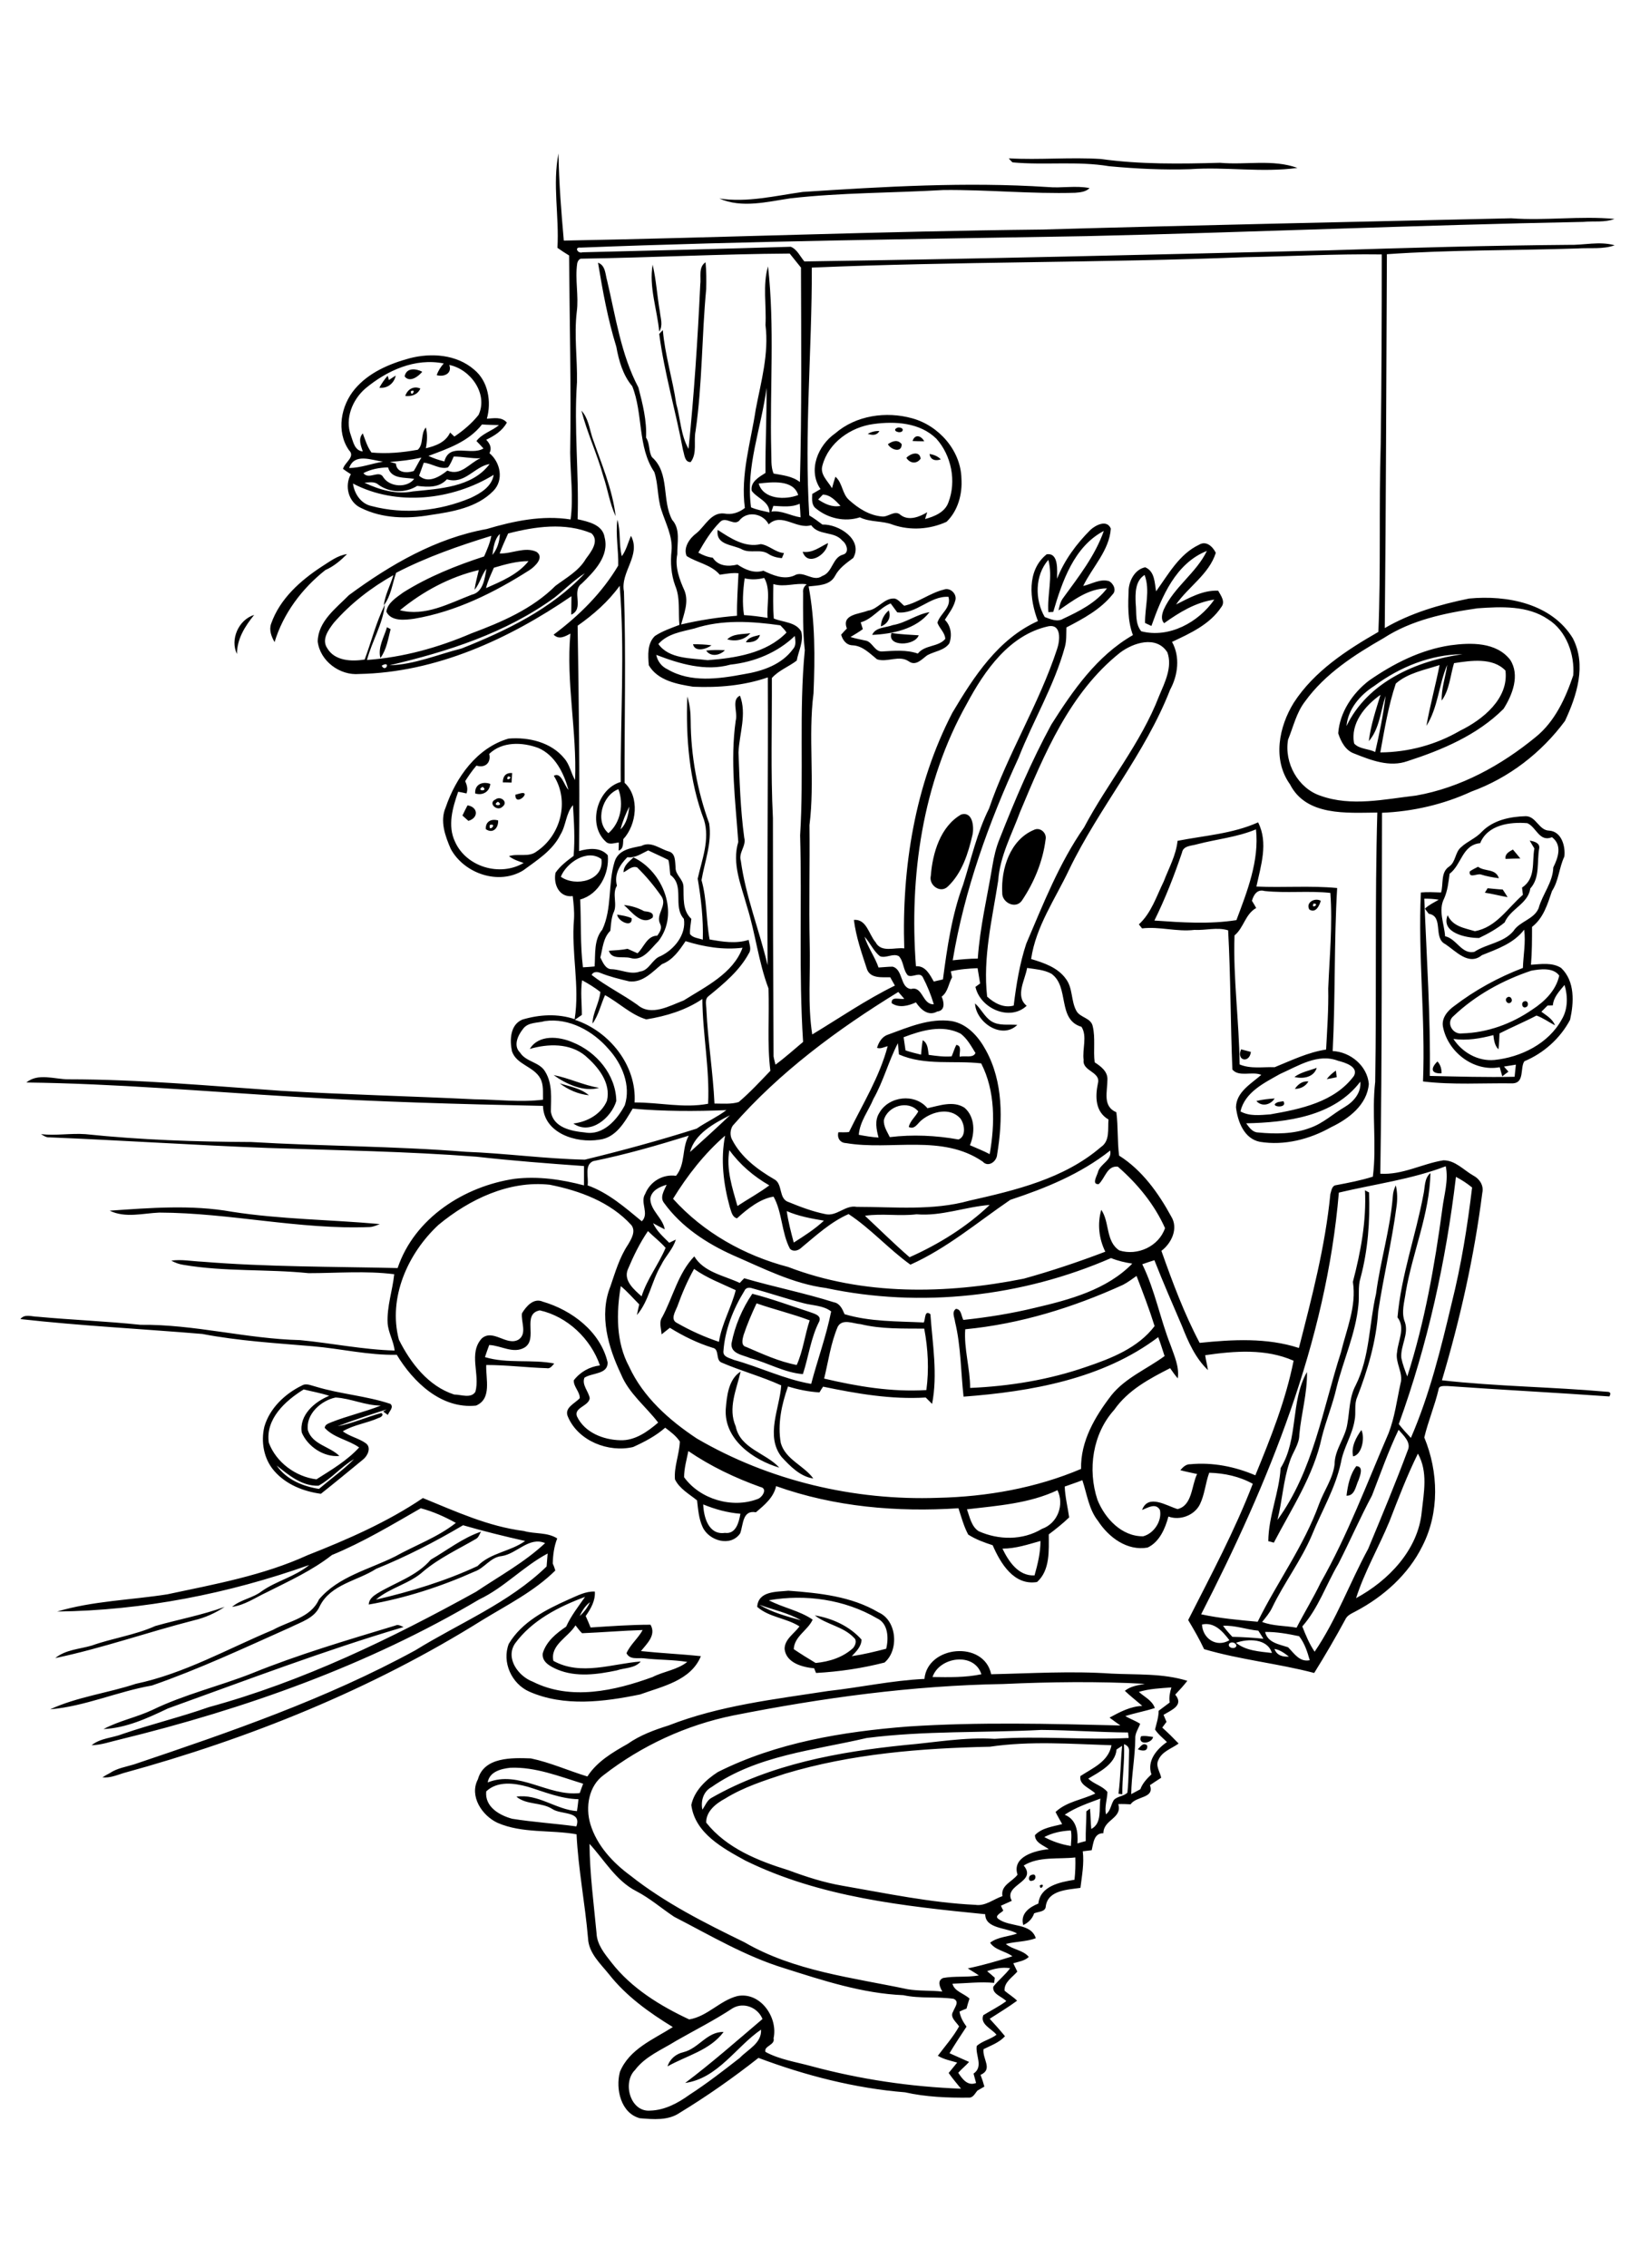 <?xml version="1.0" encoding="utf-8"?>
<!-- Generator: Adobe Illustrator 21.0.2, SVG Export Plug-In . SVG Version: 6.00 Build 0)  -->
<svg version="1.2" baseProfile="tiny" id="Layer_1" xmlns="http://www.w3.org/2000/svg" xmlns:xlink="http://www.w3.org/1999/xlink"
	 x="0px" y="0px" viewBox="0 0 767 1067" overflow="scroll" xml:space="preserve">
<path d="M321.6,965.5c7.1-1.7,11.1-9.7,18.9-9.5c-6.5,8.7-17.4,11.1-26.4,16.2C315.2,968.7,318.1,966.3,321.6,965.5 M489.3,887
	C492.5,885.6,489.3,890.3,489.3,887 M485.5,882.1c2.2-1,2.3,2.5,0.3,2.7C483.7,885.7,483.7,882.3,485.5,882.1 M535.4,823
	c1.3-1.2,2.5-3.5,4.4-1.8C540.3,824.3,537.2,823.8,535.4,823 M536.9,816.9c1.9-0.4,3.8,0.1,5.7,0.3
	C542,820.4,535.2,821.2,536.9,816.9 M344.8,944.8c-8.6,5.7-17.8,10.3-26.7,15.4c-6.7,4.2-14.4,7.2-19.3,13.7
	c-6,5.9-2.3,19.9,7.2,19.1c6.9-0.2,13.1-3.6,18.5-7.5c8.2-5.3,15.9-11.3,23.6-17.3c3.8-4,10.4-6.9,10-13.3
	c-11.9,8.2-20.3,22.9-35.7,25.1c12.6-9.5,24.4-19.9,36.4-30.1C356.6,944.5,350,941.8,344.8,944.8 M464.5,927.4c1.2,1,2.4,2,3.6,3.1
	c-0.1,0.6-0.2,1.8-0.3,2.4c-6.6-0.6-13.1,0.2-19.6,0.4c0.8,3.6,5.5,4.6,8,7c-0.5,1.5-1,3.1-1.4,4.7c-1.1,0.4-2.2,0.9-3.3,1.4
	c0.4,2.6,1.7,4.9,3.3,7.1c-2.7,4.1-5.5,8.3-8,12.5c3,1.4,6.2,2.7,9.2,4.1c-1.6,1.8-3.5,3.3-5.1,5.1c1.9,2.9,4.4,6.4,8.4,4.8
	c-0.4-1.5-0.8-3-1.2-4.4c4.8-3.3,0.8-8.6,1.5-13c2.6-2.4,6.5-3.1,9.3-5.3c-2.2-2.8-7.9-4.9-6.2-9.2c3.6-2.2,7.4-4.1,10.8-6.6
	c-2-2.2-6.7-3.3-6.1-6.8c2.4-3.1,5.6-5.5,7.9-8.7C471.6,925.4,467.9,926.2,464.5,927.4 M277.4,867.5c0.1,14.1,2,28,3.3,42
	c0.2,5.4,3.8,9.7,7,13.8c9.4,12.1,22.9,20.4,36.6,26.8c8.6-1.4,14.4-8.9,22.7-11c10.8-2.1,19.2,10.1,17,19.9
	c0.9,3.2-4.8,3.6-3.8,6.4c6.7,3.6,14.3,4.7,21.6,6.7c23,6.2,46.6,9.7,70.4,10.6c-2-2.5-4-4.8-5.8-7.4c1.3-1.6,2.7-3.3,4-4.9
	c-3.1-0.9-6.3-1.5-9.1-3.2c3.4-4.5,7.2-8.8,10-13.8c-1.3-2.1-4.5-4.3-2.8-7c0.7-2,3.2-4.7,0.2-6c-7.8-1.1-15.8,0-23.6-1.7
	c-19.3-0.8-37.8-6.9-56.1-12.7c-18.3-5.6-34.9-15.5-51.8-24.2c-6-4-11.5-8.8-17.9-12.1C289.8,884.8,284.4,875.1,277.4,867.5
	 M491.4,864.3c3.9,2.1,8.1,3.5,12.5,4.2c0.1-2.4,0.5-4.9,0-7.3C499.5,861.4,495.2,862.3,491.4,864.3 M501,853.8
	c5.7,2.3,6.3,8.1,6,13.5c1.3-0.4,2.6-0.8,3.9-1.1c-0.1-4.7,0.3-9.4,0.3-14c0.4-0.3,1.3-1,1.7-1.3c0.3,3.2,0.3,6.4,0.6,9.6
	c5.2-2.7,3.5-9.5,4.3-14.3C512.2,848.3,506.2,850.3,501,853.8 M228.8,842.8c-0.8,7.3,6.3,11.3,12.2,12.9c10,1.6,20.1,2.2,30.2,3.6
	c2.7-7.4-7.2-5.4-11.3-8.2c-5.2-3.3-12.1-1.8-16.9-5.8c10.2-1.5,18.6,6.1,28.5,6.8c0.3-1.9,0.5-3.7,0.7-5.6
	c-8.4-0.2-16.1-3.5-24-5.9C242,838.9,234.1,837.8,228.8,842.8 M229.5,838.6c14.7-5.9,28.4,6.7,43.3,5c0.5-1.5,1.1-3,1.6-4.4
	c-11.1-3.4-22.5-8-34.3-7.5C235.6,832.2,230.3,833.6,229.5,838.6 M525.4,823.1c-0.6,6.9-8,10.5-13.3,13.7c2.6,2.6,6.7,3.4,9,6.3
	c-0.1,3.5-1.4,6.9-0.7,10.5c2.2-1.6,2.3-4.5,3.7-6.7c1.7-1.9,4.7-1.7,6.4-3.5c0.7-6.5,0.6-13,0.8-19.5c0.1-1.6-0.7-2.7-2.4-3.3
	c0.4,7.9-0.9,15.7-0.8,23.6c-0.5-0.1-1.4-0.2-1.8-0.3c1-7.5,1-15,1.7-22.5C527,822,526.2,822.6,525.4,823.1 M465.8,821.8
	c-32.4,0.7-65.2,3.3-96.4,12.7c-9.7,3.2-19.5,6.3-28.2,11.7c-4.3,2.3-9,6-8.9,11.3c9.5,12,24.4,18,38.7,22.4
	c8.3,3.1,16.7,5.8,25.4,7.3c20.8,3.6,41.5,8,62.6,9c4.7,0.7,8.5-2.7,12.7-4.1c-0.9-5.2,4.6-6.7,7.1-10.1c-2.8-8.5,8.4-11.4,14.7-12
	c-2.4-1.8-6.5-3-6.5-6.6c3.3-3.5,8.4-4,12.8-5.2c-1-1.9-2.2-3.8-3.1-5.7c5.2-4.9,12.5-5.7,18.7-8.7c-2.4-2.5-7.8-4-7-8.2
	c5.8-3.8,13.2-6.8,14.6-14.5C503.9,820.5,484.8,819,465.8,821.8 M407.8,817.7c-24.7,5.8-51.6,8.1-73,23.1c-3.9,2.1-5.1,6.6-4.3,10.6
	c1.4-1.9,2.2-4.5,4.4-5.6c27.7-15.8,59.7-21.6,91.1-24.8c14-1.2,27.9-3.8,42-2.9c21-1.5,42.1,0.6,63.1-0.4c-0.1-0.6-0.2-1.9-0.3-2.6
	c-13.6-0.1-27.2-1.1-40.8-1.2C462.6,815.3,435.1,814.2,407.8,817.7 M535.9,796c2.6,2.4,6.3,4,7.5,7.6c-4.6,1.5-9.3,2.3-13.9,3.8
	c2.3,1.3,4.8,2.2,7,3.6c-0.8,2.3-2.5,4.5-2.3,7.1c-0.1,8.7-1.8,17.3-1.9,26c1.4-0.8,2.9-1.5,4.3-2.3c1-2.8,3.1-5,5.2-7
	c-2.2-6.3,2.4-11.8,7.3-15.2c-1.9-1.9-4.1-3.6-5.6-5.9c0.7-2.9,1.7-5.8,1.7-8.8c1.7-1.3,3.5-2.6,5.2-3.9c-0.4-2.4,0.1-4.8,0.8-7.1
	C546,794.3,540.9,794.5,535.9,796 M472,792.3c-42.7,0.7-85.1,6.5-127,14.8c-22.1,4.5-43.1,14.2-60.9,28c-7.1,5.1-8.7,15.1-6.3,23.1
	c3,10,10.5,18.1,18.8,24.2c16.3,12.9,35,22.3,53.7,31.4c23.4,13.6,50.8,16.6,76.8,22.1c5.4,0.9,10.9,0.5,16.3,1.1
	c-1.1-2.1-2.6-5.1,0.4-6.4c5.5-1,11.2-0.2,16.8-1.2c-1.7-1.2-3.5-2.2-5.2-3.3c7.1-1.5,14.1-3.5,21-5.7c-3.3-2.5-8.1-2.8-10.5-6.4
	c3.7-2.8,8.5-2.8,12.7-4.3c-4.7-2.9-15-2.1-15-9.1c-38.3-3.8-77.8-8-112.8-25.2c-10.6-5.8-23.8-12.9-25.5-26.2
	c1.4-6.7,6.9-11.9,12.5-15.5c27.7-13.9,58.8-19,89.4-21.4c33.3-2.2,66.7-1.3,100-0.5c-1.7-1.2-3.4-2.4-5.1-3.7
	c4.8-2.6,9.8-5.3,15.4-5.5c-2.7-2.4-5.6-4.6-8.2-7.1c2.7-2.2,6.1-2.6,9.4-3.3C516.4,791,494.2,791.3,472,792.3 M438.8,789
	c7.6,0.1,15.5,0.3,23-1.3C458.4,777.1,442,779.5,438.8,789 M435,789.9c1.4-15.7,28-18.3,31.4-2.2c18.8-0.4,37.7-1.6,56.6-0.3
	c11.9,0.6,24.2-0.2,35.7,3.4c-1.8,2.3-3.7,4.4-5.7,6.5c4.2,5-1.7,7.2-5.5,9.5c0.5,1.1,0.9,2.2,1.4,3.3c-0.7,0.9-1.3,1.8-2,2.7
	c2.7,2.4,5.2,4.9,7.7,7.5c-3.3,2.4-7.8,3.7-9.5,7.7c-1.5,2.8,0.8,5.7,1.3,8.4c-1.8,1.1-3.5,2.3-5.3,3.5c2.3,6.3-6.4,5-9.1,9
	c-1.9-0.1-3.8-0.2-5.8-0.1c2,6.8-7,7.2-7,13.7c-4.5-0.1-4.7,4.7-5.5,8c-1.4,0.2-2.8,0.3-4.2,0.5c0.7,5.8-0.4,11.5-1.1,17.2
	c-5.9,0.9-15.2,1-16.3,8.6c-0.1,2.8-3.5,2.5-5.5,3.4c-0.8,2.5-2.7,4.4-5.1,5.5c-1.5-5.3,2.8-8.4,7.1-10.1c0.9-8.3,10.2-10.1,17-11.2
	c0.4-3.5,0.5-7,0.4-10.5c-8,0.9-17.2-0.6-24.3,3.8c6.6,7.9-9.8,8.9-5.6,16.6c-1.7,0.8-3.4,1.5-5.1,2.3c0.3,0.8,0.7,1.5,1.1,2.3
	c-1,1.1-4.5,2.5-2.2,4c5.3,3.9,15.2,1.7,17.5,9c-4.6,1.7-9.5,1.5-14.1,2.7c3.2,2.7,8.1,2.8,10.8,6.1c-2,1.9-4.8,2.2-7.3,3
	c0.6,1.3,1.3,2.6,1.9,3.9c-2.3,2.7-6.3,5-6,9c1.9,1.6,4.1,2.9,5.9,4.7c-4.2,3.1-8.6,5.7-12.9,8.5c2.5,2.7,4.9,5.4,7.2,8.2
	c-2.7,3-6.5,4.3-10.1,6.1c-0.6,4.7,4.6,9.4-1.4,12.1c0.7,1.8,1.3,3.6,1.8,5.5c-1.1,0.6-2.2,1.3-3.3,1.9c-1.1,1.3-2,3.4-4,3.3
	c-10.1,0.1-20.2-0.3-30-2.5c-23.6-1.9-46.9-7.9-69-16.2c-11.8,9.3-24.2,18-37,25.8c-5.5,3.8-12.5,3.1-18.8,2.6
	c-9-2.4-11.5-13.8-9.4-21.8c4.4-10.8,15.8-15.3,24.9-21.1c-11.1-6.8-21.9-14.5-30-24.8c-4.1-5.1-9.6-10-9.9-17
	c-1.4-16.4-4.6-32.5-5.4-48.9c-12.3-2.2-25.5-0.3-37.2-5.4c-7.3-3.4-13.4-12.6-9.2-20.5c2.9-10.6,16.2-10.1,24.9-9.8
	c9.1,1.9,17.7,5.8,26.6,8.5c4.5-7,11.8-11.3,18.9-15.3c5.8-4.1,12.6-6.6,19.3-8.7c24-9.4,49.8-12.3,75-16.2
	C404.9,793.9,419.8,790.6,435,789.9 M186,764.8c1.4-0.7,2.7,0.2,3.9,0.7c-37.5,11.1-74.2,25.1-110.9,38.3
	c-9.6,4.6-19.6,9.2-30.3,9.7c7.3-3.9,15.5-5.5,23-9c15-7.3,31.3-11.1,46.8-17.2C140.4,778.4,163.2,771.7,186,764.8 M73.1,765
	c10.9-3.1,22-5.1,32.6-9c-4.3,2.9-9.2,5.1-14.3,6.3C69.5,767.9,48,775.5,26,780.1c4.9-4,11.4-4.2,17.2-5.9
	C53,770.7,63.5,769.3,73.1,765 M357.3,755c5.9,3.6,12.9,5.5,19.6,7.3C370.8,758.8,363.9,757.4,357.3,755 M361.8,752.9
	c6.6,3.5,14.3,4.8,20.6,9.1c-2.3,5.1-8.6,7.8-8.9,13.9c3.4,2.3,6.8,4.4,10.3,6.5c6.4-0.6,12.8-2.6,17.6-7c1.1-1.3,2-3.6,0.4-4.9
	c-5-5.3-12.8-6.1-18.4-10.5c8.3,1.4,16.4,5.1,22,11.4c-0.1,3.3-2.5,5.6-4.6,7.8c5.5-0.8,10.8-2.1,16.2-3.5c1.2-4.9,1-11.9-4.3-14.3
	C397.5,752.5,379,749.9,361.8,752.9 M356.3,756c0.5-7.6,9.2-7,14.7-7.6c14.5,1.1,29.6,2.6,42.4,10.2c8.7,3.8,9.7,17.8,2.8,23.6
	c-10.5,2.7-21.3,4.3-32.2,4.9c-0.2-0.5-0.7-1.6-0.9-2.2c-5.5-0.5-13.1-2.5-13.9-9c-0.1-4.6,4.5-7.3,7-10.7
	C370,761.2,362,761,356.3,756 M272.8,760.3c2-1.8,3.7-4,4.8-6.5C275.4,755.5,273.9,757.8,272.8,760.3 M242.3,773.3
	c-4.6,7,1.7,15.4,8.4,17.9c17.8,9,38.6,4.3,56.4-2.2c5.3-2.7,11.5-3.3,16.3-7.1c-6.8-1.1-13.7-0.9-20.5-1.7
	c-2.9-0.3-6.5,0.8-8.1-2.4c1.8-4.1,5.5-7,7.6-10.9c-9.5,0.3-19,1.1-28.5,1.5c-1.2-1.1-2.1-2.5-3.1-3.7c-3.4,5.6-12,9.2-10.4,16.7
	c12.9,7.2,27.8,1.3,41.1,0.3c-2.8,3.3-7.5,2.9-11.3,4.2c-9.1,1.9-19,3.3-27.9-0.4c-3.2-1.4-7.5-3.5-6.9-7.7c1.7-5.6,6.4-9.4,11-12.5
	c2.3-5.1,5.7-9.4,8.9-14C262.9,755.9,250.2,762.4,242.3,773.3 M267.6,752.5c4-1.7,7.9-3.9,12.3-3.7c0.3,4.3-1.9,8.1-4.3,11.5
	c0.8,1.8,1.6,3.6,2.3,5.4c9.4-0.6,18.8-1.3,28.2-1.3c2.8,4.9-1.7,8.9-4.5,12.4c9.4,1,18.8,1.4,28.2,2.4c-4.7,11.5-18.1,14.2-28.6,18
	c-17,3.5-35.7,5.9-52.1-1.3c-8.4-3.7-13-13.9-9.7-22.5C245.6,763,256.9,757.3,267.6,752.5 M144.7,731.7
	c18.8-7.4,37.6-15.6,54.3-26.9c15.4,6.3,30.8,13.4,47.5,15.5c5.2,1.5,11,0.5,15.7,3.5c-1.5,3.8-2,7.8-2.1,11.8
	c0.5,1.1,0.9,2.2,1.2,3.3c-9.9,9.8-22.5,16.1-34.3,23.3c-52.1,32.6-109.7,55.8-168.9,72c-3.2,1-6.4,2.4-9.9,2c1.1-0.7,2.3-1.4,3.5-2
	c3.4-2.3,7.5-2.9,11.4-4.1c45.1-15.2,90.5-30.8,132.4-53.7c20.7-12.8,44-22.2,61.7-39.4c0.2-2,0.3-4.1,0.5-6.1
	c-11.5,6.1-20.4,16-32.2,21.6c-52.3,31-110.2,51.5-169.1,65.9c-4.4,1-8.7,2.6-13.3,2.7c4.2-3.4,9.8-3.4,14.6-5.3
	c13.4-4.6,27.2-7.9,40.5-12.6c44.3-12.1,85.8-32.2,125.8-54.3c11-7.4,22.8-13.8,32.5-22.9c-7.6-3.2-13.2,5-20.4,6.1
	c-5.3,0.5-8,5.6-12.8,7.3c-15.9,7.1-32.6,12.5-49.8,15.5c0.1-2.5,2.1-4,4-5.2c8.5-5.2,18.5-8.1,25.2-15.9
	c7.8-4.5,15.1-10.3,23.7-13.2c-0.8,1.1-1.1,2.7-2.4,3.4c-8.4,4.9-17.3,9-24.8,15.3c-6.5,5.9-15.6,7.6-22.3,13.3
	c16.3-3.8,32.6-8.7,47.8-15.8c6.1-6.3,15.5-6.8,22.4-11.8c-9.8-2.2-19.5-4.6-29.2-7.4c-13.2,7.8-26.8,14.8-40.9,20.5
	c-8.8,5.7-21.3,7.2-26.5,17.5c-2.4,5.7-8.8,7.5-14,10.1c-21.5,9.6-42.8,19.6-65,27.3c-16.1,2.8-31.5,9.8-47.9,11.2
	c12.8-5.9,27-7.6,40.3-12c22.8-4.8,43.3-16.5,64.6-25.4c7.5-4.2,17.7-5.6,21.6-14.3c9.1-10.8,23.6-14.1,35.8-20.2
	c9.5-5.3,20-9,28.6-15.8c-5.2-2.9-10.8-5.4-16.5-6.9c-13.6,7.8-27.2,16-41.8,22c-9.3,7.3-20.1,12.2-30.6,17.5
	c-5.4,2.5-10.4,6.1-16.4,6.9c4.1-3.5,9.8-4.1,14-7.4c7-4.9,15.7-6.8,22.3-12.3c-38,13.5-78.2,21.4-118.6,21.9
	c16.7-5,34.6-5.4,51.8-8.1C101.3,745.3,123.9,741.2,144.7,731.7 M638.2,689.8c3.6,0.1,1.8,4.4,1.1,6.5c-1.4,2.8-1.7,7.5-5.7,7.4
	C634.2,698.9,635.2,693.8,638.2,689.8 M636.7,685.2c-1-4.5,1.4-8.9,3.9-12.4C642.4,676.5,640.8,684.5,636.7,685.2 M149.9,699
	c-7.8,0.3-14.1-5-19.7-9.5c4.5,6.6,12.3,9.8,19.9,11c5.5-4.7,11.4-8.9,16.5-14C160.6,690,156.1,695.6,149.9,699 M126.5,678.8
	c3.5,9.3,12.7,16,22.4,17.2c7.1-4.5,14.4-8.8,20.1-15c-5.1-3.6-11.9-4.5-16.2-9.2c0.1-1.7,1.9-2.1,3.2-2.7c7.6-3,15.6-4.8,23.2-7.8
	c-7.3,0-14.1-3.4-21.3-3.8c-6.8,1.4-14.2,7.9-13,15.5c2.2,6.7,10.3,7.5,14.8,12c-7.3,0.7-14.9-4.4-17.7-11
	c-1.3-8.2,6-14.5,12.9-17.3c-3.9-1.3-8-2-12-3C134.3,659,124.8,667.6,126.5,678.8 M142,651.9c2.1-1.3,4.5,0,6.6,0.5
	c11.5,3.5,23.7,4.3,35.1,8.1c1.8,1.6-0.6,3.5-1.2,5.2c-0.7-0.5-1.5-1.1-2.2-1.6l1.6-1c-7.7,2.5-15.5,5-23,7.9
	c7-1.3,13.6-4.3,20.5-6.2c1.5,0.8-0.2,2.1-1.2,2.3c-5.5,2.5-11.7,3.2-16.9,6.3c3.3,2.5,7.4,3.2,10.8,5.6c2.8,2,0.9,6-1.3,7.7
	c-6.6,5.4-13.1,10.8-19.8,16.1c-8.2-1.1-16.5-4.4-22-10.8c-4.9-5.6-6.3-13.7-4.6-20.8C126.9,662.6,134,655.8,142,651.9 M341.5,663
	c0.5-6.2,1.3-14.1,7-17.7c-1.9,8.4-6.1,17.2-2.3,25.8c2.1,10.5,14.3,12.5,20.5,19.4C354.5,686.9,340.7,677.3,341.5,663 M356,613.2
	c-2.3,4.9-4.4,9.8-6.1,14.9c-0.5,1.8-1.4,5,1.2,5.6c7.7,3.3,15.4,6.9,23.8,8.5c3-6.7,3.8-14.1,6.1-21
	C372.8,618.1,364.3,616.1,356,613.2 M354,608.7c9,2.3,17.9,5.6,26.8,8.5c2,0.8,5.9,1.5,4.7,4.5c-4,7.8-5,16.6-7.7,24.8
	c-8.7-0.7-16.4-5.3-24.7-7.5c-3.4-1.5-9.3-2-8.9-6.9C345.8,623.7,349.3,615.6,354,608.7 M394.2,624.2c-3.3,7.8-4.4,16.2-6.4,24.4
	c15.7,3.7,31.8,6.4,48.1,5.4c1.3-9.6,0.8-19.4-1-28.9c-10-0.1-20.1,0.3-29.9-2.1C401.6,622.8,396.4,620.2,394.2,624.2 M350.3,607.3
	c-5.3,8.6-9.2,18.4-9.9,28.5c-0.2,2.7,3,3.1,4.9,4c12.3,3.4,23.7,9.1,36.4,11.3c3-11.4,7.1-22.5,9.4-34.1c-3.8-2.9-8.7-2.7-13.1-3.9
	c-8.1-2.1-16-4.8-24.1-7C352.5,605.6,350.9,605.8,350.3,607.3 M318.7,614.7c-0.9,2.3-3.4,6.1-0.2,7.7c6.3,3.6,12.9,6.6,19.8,8.9
	c1.3-8.5,5.8-16,7.9-24.3c-6.6-3.1-13.6-5.7-19.6-10C323.4,602.7,320.9,608.6,318.7,614.7 M311.6,619.7c5.1-9.5,7.5-20.7,15.1-28.6
	c4.5,7.5,14,9,21.4,12.5c0.7-0.8,1.4-1.5,2.1-2.2c14,4.1,28.3,6.9,42.2,11.3c2.8,0.5,4,3.2,5,5.6c12,3.6,24.8,3.3,37.3,3.9
	c0.8-1.6,0.3-6.1,3.1-3.9c1,14,3.5,28.3,0.8,42.2c-1-1-2-2-3-3c-16.2,1-32.4-1.8-48.3-5.1c-0.6,0.9-1.2,1.8-1.7,2.7
	c-5-0.3-10-1.3-14.8-2.8c-3,8.4-5,17.7-3.4,26.6c2.2,7.8,10.9,10.6,15.3,16.7c-6.2-0.9-10.9-5.8-14.9-10.1c-7.8-9.9-0.9-23-0.2-33.7
	c-9.2-4.2-19-6.8-28.2-10.8c-2.8-1.3-0.7-6.3-4.1-6.9c-7.1-2.2-13.8-5.5-20.1-9.4c-1.3,1-2.6,2.1-3.9,3.1
	C311.1,624.8,310,622,311.6,619.7 M51.6,569.6c19.1-1.3,38.5-2.9,57.5,0.5c23,3.6,46.5,3.7,69.6,5.8c-1.5,0.6-3,1.3-4.7,1.4
	c-33.2,1.3-65.8-6.7-99-6.8C67.3,570.8,59,573.2,51.6,569.6 M642.3,560c0.5,0.3,1.4,0.8,1.9,1c0.5,13.5-0.5,27.1-4,40.2
	c-1.3,4.1-0.5,8.5-1,12.8c-1.3,13.5-7.1,25.9-10.3,38.9c-1.8,7.9-4.9,15.3-6.9,23.2c-3.8,18-14.2,33.6-22.6,49.7
	c-0.9-0.3-1.7-0.5-2.6-0.7c0.1-11.8,5.1-22.7,5.8-34.4c8.5-13.7,4.5-31.4,12.4-45.2c0.2,9.9-2.7,19.6-3.6,29.4c0,4.8-3.3,8.5-4.6,13
	c-3,8.8-3.4,18.2-5.7,27.2c16.9-23.2,21.3-52.2,29.9-78.9c2.6-10.8,7.4-21.7,5.6-33.1C640.3,589,643,574.5,642.3,560 M601.4,518.5
	c0.6-0.1,1.9-0.3,2.5-0.4C606.3,522,596.1,520.6,601.4,518.5 M591.2,518c2.8-0.7,5.7-1,8.6-1.2C597.9,519.8,593.8,520.9,591.2,518
	 M263.4,509.7c4.7,1.5,9.9,2.3,13.7,5.6C272.1,514.8,267.3,512.7,263.4,509.7 M609.3,512.3c1.5-2.2,3.6-3.8,6.4-3.5
	C614.3,511.1,612,512.3,609.3,512.3 M260.5,505.8c7.3,1.4,14,4.8,21.4,6C274.7,513.9,266.3,510,260.5,505.8 M624.3,507.7
	c1.2-1.6,2.7-2.9,4.3-4c0.1,0.8,0.3,2.3,0.4,3.1C627.5,507.1,625.9,507.5,624.3,507.7 M609.1,506.7c3.1-2.3,7-3,10.5-4.3
	C618.2,506.9,613.1,507.7,609.1,506.7 M676.4,499.4c1.4,1.5,2,3.5,1.9,5.6C673.3,505.2,673.1,502.6,676.4,499.4 M584,493.7
	c1.5,0.4,3,0.8,4.6,1.2C588,500.4,581.6,499.1,584,493.7 M249.3,493.5c4.2-6.9,13.8-5.9,20.2-3.1c11.2,4.5,20.3,15.3,20.5,27.6
	c-2.3,7.8-12.1,16.3-20.2,10.6c6.6-0.8,13.1-4.4,15.8-10.7c2-8.5-4.2-16-10.2-21.2C268.1,490.7,257.9,491,249.3,493.5 M415.9,527
	c-0.2,2.9,1.6,5.5,2.8,8c10.7-1.3,21.7-0.8,32.3,1.1c3.7-1.3,3-7.3,0.8-10c-4.8-5.2-13-3.2-17.9,0.7c-2,1.4-3.4,4.9-6.3,3.4
	c0.7-2.9,3.2-4.8,4.5-7.3C427.5,517.4,417.7,520.2,415.9,527 M411,517c-2.3,5.6-6.4,10.6-6.9,16.9c3.1,0.6,6.1,1.1,9.3,1.3
	c-1-3.8-1.9-8,0.3-11.5c4.4-8,16.8-9.5,22.7-2.3c5.6-1.2,12.2-3.7,17.5-0.2c5,4.4,4.9,11.9,2.5,17.6c3.1,1.4,6.3,2.6,9.3,4.2
	c2.5-14.2,2.7-29.6-4-42.7c-12.7-1.5-26.4,1.2-38.7-4.2c-0.2-1.8-0.3-3.5-0.5-5.3C418.1,499.3,415.7,508.7,411,517 M425.2,488
	c0.3,2.1,0.6,4.1,0.9,6.2c2.4,0.8,4.8,1.4,7.3,2c0.2-2.3,0.4-4.5,0.8-6.8c2.5,1.5,2.4,4.4,2.8,6.9c3.6,0.5,7.2,1,10.8,0.7
	c0.8-1.8,1.3-3.7,2.2-5.4c2.8,0.4,1.3,3.7,1.6,5.6c2.2-0.7,6.4,0.8,7.4-1.8c-2-3.2-3.9-6.8-7-9.1C443.4,481.9,433.6,484.8,425.2,488
	 M417.8,486.8c9.6-3.5,19.6-7.9,30-6.4c7.4,1.3,12.7,7.4,16.1,13.7c8.2,14.9,8,32.8,5.3,49.1c-0.2,3.3-4.2,6.2-6.8,3.3
	c-19.1-13.1-43.1-5.1-64.3-8.7c-2.8-0.1-4.3-2.4-3.6-5.1c1.7,0,3.4,0.1,5-0.1c6.5-13.3,14.4-26,18.2-40.4c-1.7,0.4-3.3,1.4-5,0.8
	C413.4,490.5,415,487.7,417.8,486.8 M458.8,472.1c2.9,2.5,4.4,6.3,7.7,8.4c3.7,2.3,8.1,1.3,12.2,1.7
	C471.4,489.3,459.2,481,458.8,472.1 M717.3,471.1c1.9-0.6,2.3,2.4,0.6,2.8C716.1,474.5,715.6,471.5,717.3,471.1 M709.2,469.3
	c1.5-1.2,3.1,1.4,1.6,2.4C709.3,472.8,707.7,470.3,709.2,469.3 M290.4,430.3c2.3,0.4,4.7,0.7,6.8,1.7
	C297.8,436.7,290.8,433.6,290.4,430.3 M293.6,425.8c3.3,0.3,6.6,1.3,9.5,2.9c1.8,0.2,4.9,0.5,4,3C302,435.8,297.1,428.8,293.6,425.8
	 M618.1,425.1C616.6,428.1,621.4,425.2,618.1,425.1 M616.1,427.9c-1.8-3.3,2.6-5.7,5.4-4.1C620.8,426.2,619.1,429.8,616.1,427.9
	 M700,417.9c2.4,0.2,4.7,0.5,7.1,0.6c0.8,1.2,1.6,2.4,2.3,3.6c-3.6-0.6-7.1-1.6-10.7-2.1C699,419.5,699.7,418.4,700,417.9
	 M691.6,410c1.2-0.9,2.6-1.5,3.9-2.2c3.2,2.4,8.3,0.7,9.8,5.4c-2.9-0.4-5.8-0.9-8.6-1.8C694.8,411,691.1,413.4,691.6,410
	 M293.4,410.4c0-3.2,2.6-5,4.7-7c13.9,6.6,21.8,26.4,11.7,39.4c-3.6,3.5-7.4,9.7-13.2,7.9c-3.4-0.9-8.8,1-10.1-3.4
	c3-0.2,5.9-0.3,8.8-0.9c1.6,0.7,3.1,1.4,4.7,2.1c3-2.8,4.4-8.2,9.3-8.3c1.2-1.7,2.4-3.5,1.3-5.6c-2.2-4.4,3.5-8.5,0.7-12.8
	c-3.4-4.9-7.2-9.5-11.5-13.7C297.3,407.2,295.4,409.5,293.4,410.4 M708.4,404.1c-0.3-2.4,1.7-3.4,3.5-4.4c1.2,1.4,2.3,2.7,3.5,4.2
	C713.1,403.9,710.8,404,708.4,404.1 M719.8,395.5c1.9,0.3,4.8,1,4.5,3.5c-1.2,6.4,0.5,13.8-4.2,19c-1.1,7.3-9.3,9.5-12.1,16
	c-3.5,2.9-7.8,5.3-12,7.3c-5.9,0.1-18.2-2.4-14.8-10.7c2.4,5.3,7.8,6,12.8,7.5c10.1-1.8,15.4-10.9,22.6-17.1
	c-0.1-1.1-0.3-2.3-0.4-3.4c6.6-4.4,4.6-11.9,5.8-18.4C721.2,397.9,720.5,396.7,719.8,395.5 M486.4,390.5c3-1.6,6.3,1.4,5.6,4.5
	c-1.3,10.3-5.4,20.2-11.2,28.8c-3,4.1-9.4,0.8-9.2-3.8C471,408.8,475.3,395.2,486.4,390.5 M586.4,528.5c1.4,1.9,2.9,4.2,5.5,4.3
	c8.3,0.8,16.9,0.8,24.7-2.2c6-2.1,10.7-6.6,16.2-9.8c4.2-2.5,7.8-6.7,7.3-11.9C627.7,525.3,605.5,528.1,586.4,528.5 M602.3,505.3
	c-7.4,4.2-16.5,8.5-18.6,17.6c4.3,2.4,9.3,1.7,14,1.4c14.3-2.5,30.3-5.8,39.4-18.1c2.3-4.3-4.2-6.3-7.4-7.1
	C620.1,495.4,610.9,501.5,602.3,505.3 M589.1,423.8c0.7,1.1,1.4,2.3,2,3.4c-5.2,2.9-5.8,9.3-10.2,12.9c-0.7,20.2,2.2,40.4,2.4,60.7
	c5.2,2.2,11,1.1,16.5,1.3c7.9-3.2,15.6-7,24.2-8.3c0.5-9.6,1.2-19.1,1-28.7c0.6-15,2.1-30,1-45c-10.3-1.1-20.7,0.2-31-0.9
	C591.6,418.2,589.9,421,589.1,423.8 M563.3,397.2c-2.6,0.8-6.5,0.6-7.1,3.9c-3.7,10.9-7.9,21.7-13,32c12.8,0.9,25.9,1.8,38.6-0.2
	c5.1-13.6,10.8-28,9.2-42.7C582.1,393.9,572.5,394.8,563.3,397.2 M554.1,395.6c12.7-2.5,25.9-3.3,37.9-8.7
	c4.9,9.6,1.3,20.4-0.8,30.2c12.6,0.6,25.3-0.5,38,0.7c-1.5,25.5-0.8,51.1-2.1,76.7c8.4,0.4,16.3,7,17,15.5
	c-0.8,9.8-9.5,16.4-17.7,20.3c-10.1,5.7-22,8.8-33.6,6.9c-7.4-1.5-10.4-9.5-11.2-16.2c0.1-7.2,7.1-11.1,11.9-15.3
	c-4.3-1.8-10.5,1.2-13.6-2.5c-0.9-21.8-0.8-43.7-2-65.5c-5.2-1.6-10.6,0.1-15.9-0.2c-8.3,1-16.4-1.7-24.6-0.7
	c-0.4-0.5-1.1-1.4-1.5-1.9c5.9-5.4,8.3-13.3,11.7-20.2C550,408.4,553.4,402.4,554.1,395.6 M230.5,388.1
	C229.6,392.1,234.4,387.2,230.5,388.1 M228.6,390.1c-0.2-3.6,2.5-5,5.8-4.1C234.6,389.6,231.9,392.4,228.6,390.1 M730.7,473
	c-0.6,0-1.9,0.1-2.5,0.1c-1,1-2,2-2.9,2.9c2.4,1.8,5.3,3.4,6.4,6.4c-2.9-1.5-5.6-3.5-8.7-4.6c-5.7,3-11.7,5.5-17.4,8.4
	c-0.1,2.5-0.2,5-0.5,7.5c-1.8-1.8-2.1-4.3-2.4-6.7c-6.1,1.6-12.4,2.7-18.8,1.8c4.2,6.4,11.6,10.6,19.3,9.9
	c12.5-1.3,25.5-7.7,31.7-19.1c2.9-4.8,2.9-10.9,1.3-16.2C733.7,466.4,731,469.2,730.7,473 M720.5,456.7
	c-13.4,4.5-26.2,11.5-36.5,21.3c-3.8,3-0.5,8.9,4,8.2c11.8-0.3,23.3-4.5,33-11.2c5.7-3.7,11.2-9,12.7-16
	C730.9,455.1,724.7,455.9,720.5,456.7 M674.2,428.2C674.8,428.8,674.8,428.8,674.2,428.2 M670.2,422.8c1.1,27.8,3,55.6,2.6,83.4
	c13.3,0.3,26.6,0.7,39.9,0.4c0.2-1.9,0.4-3.8,0.6-5.7c-1.9,0.3-3.7,0.6-5.6,0.9c0.5,0.6,1.6,1.8,2.1,2.4c-1,0.7-1.9,1.4-2.9,2.2
	c-0.4-1.5-0.8-2.9-1.2-4.3c-12.2,2.3-24.4-7.1-26.7-19c-0.8-4.1,2.2-7.6,5.3-9.8c9.8-7.5,20.8-13.5,32.3-17.9c0.2-6,1.4-12,0.6-18
	c-5,6.5-12.7,9.1-19.9,12c-6.2,5.1-12.2-1.9-17.2-5.2c-5.9-2.9-0.6-13.1-7.8-14.3c-0.5-0.6-1.4-1.8-1.8-2.4c1.9-1.8,4.3-2.9,6.5-4.2
	C674.6,422.9,672.4,422.8,670.2,422.8 M696.5,396.7c-8.5,0.8-8.7,10.1-14.4,14.4c-0.5,3.9-0.9,7.8-2.5,11.5c-3,5.7,0,12,0.4,17.9
	c5.4,1.1,7.8,8.7,13.8,7.3c5.8-3.8,13.6-4.2,18.3-9.7c3-4.7,9.7-5.5,11.9-10.8c1.8-6.6,6.7-12.1,6.9-19.2c2.3-4.6,4.3-10.5-0.6-14.2
	c-6,2.4-7.3-4.7-11.6-6.6C710.6,386.6,700,388,696.5,396.7 M697.3,391.3c5.4-5.5,13.3-7.1,20.7-7.3c4.9,0.1,6.1,6.7,11,6.8
	c5.8,0.4,7.7,7.4,7.1,12.2c-2.5,5.3-2.6,11.3-5.8,16.2c-2.1,6.2-4,12.7-9.4,16.9c0,5.9,0,11.9-0.5,17.8c4.7-0.3,10-1.2,14.2,1.5
	c6.6,6.3,6,16.3,4.2,24.4c-4.6,8.7-12.4,15.7-21.5,19.5c-2.1,3,0.2,10.1-5.4,10.4c-14.1-0.2-28.3,0.8-42.3-0.9
	c1.2-29.6-2.4-59.3-1-88.9c3.1-0.3,6.3-0.1,9.5,0c1.2-4.1-0.3-9.5,3.8-12.2c3.2-2.2,2.7-6.7,5.6-9.1
	C690.5,395.8,694.5,394.4,697.3,391.3 M452.3,383.2c5.5-1.6,6.1,6,5.3,9.6c-2,8.7-4.9,17.9-11.5,24.2c-3.5,3.6-9.2-0.5-8.1-5
	C438.8,401.4,442.5,388.8,452.3,383.2 M220,378.9c5,0.8,5.3,5.9,0.4,7.3c-0.9-0.8-1.9-1.7-2.8-2.5C218.4,382,219.2,380.4,220,378.9
	 M234.3,377.2C230.8,379.3,237.7,379.4,234.3,377.2 M233.2,376.1c2.3-1.8,6.1,1.2,3.3,3.4C234,382.1,229.3,377.8,233.2,376.1
	 M244.3,373.4c6.8-2-1.9,6.8-1.8,0.5C243,373.8,243.9,373.5,244.3,373.4 M227.1,370.2C223.4,372.2,230.3,372.5,227.1,370.2
	 M223.6,373.3c-0.3-4.3,3.5-5.8,7.1-4.5C230.4,372.6,227,374.4,223.6,373.3 M239,365.3C237.5,368.3,242.3,365.4,239,365.3
	 M236.6,368.1c0-2.9,1.4-4.6,4.4-4.4c-0.1,1.5-0.2,3-0.3,4.5C239.4,368.1,238,368.1,236.6,368.1 M332.3,306.1
	c2.9-0.4,5.9-0.3,8.8-0.2C338.8,308.4,334.4,309.2,332.3,306.1 M637.2,349.8c2.4,2.7,6.7,2.4,9.9,4c2-8.7,3.8-17.5,4.9-26.4
	c-2.4,7.1-2.8,15.4-7.9,21.3c0.9-7.5,3.3-14.6,5.5-21.8C642.3,332,635.3,340.4,637.2,349.8 M684.2,312c-1.8,5.9-2.1,12.5-5.8,17.6
	c-0.2-5.7,1.8-11.1,2.6-16.8c-4,9.3-4.3,20.1-9.8,28.7c1.7-9.6,4.3-19,6.2-28.6c-7,2.3-14.9,3.7-20.6,8.7
	c-3.5,10.4-5.3,21.5-7.3,32.4c13.2-0.1,26.2-3.6,37.5-10.2c10.7-5.2,23-15.1,21.4-28.3C702.4,309.2,692,310.8,684.2,312
	 M646.7,322.7c-6.6,4.2-12.4,10.8-13.1,18.9c9.9-20.7,33-30.8,54.6-33.8C673.2,307.9,658.7,313.8,646.7,322.7 M682.5,303.6
	c9.6-1.3,21.5-1.6,28.1,6.8c4.7,7.2,1.1,16.5-3.1,23.1c-12.3,12.3-28.8,19.3-45.2,24.6c-8.4,3-17.1-0.4-24.9-3.5
	c-4.2-1.4-6.4-5.6-7.7-9.6c0.7-9.9,6.8-18.9,14.5-24.8C655.7,312.2,668.5,305.7,682.5,303.6 M326.1,303.1c2.9,0,5.8,0.1,8.7,0.5
	C332.4,305.4,327,307,326.1,303.1 M351,302.2c1.2-2.6,4.2-2.8,6.6-3.5C356.8,301.7,353.8,302.3,351,302.2 M419.5,297.8
	c4.3,0.7,8.6,0.8,12.8,1.1C430.5,304,417.2,304.4,419.5,297.8 M342.2,300.8c2.9-2.8,7.3-2.3,10.9-2.9
	C350.5,301,346.2,302,342.2,300.8 M182.1,295.1c0.4,0.2,1.3,0.7,1.7,0.9c-1.2,4.7-1.9,9.6-4.8,13.6
	C177.7,304.6,180.7,299.8,182.1,295.1 M111.5,307.7c-3.3-6.8,0.7-16.1,8.1-18.4C115.3,294.6,111.5,300.6,111.5,307.7 M420.1,294.1
	c6.1-1,11.2-5.1,17.3-6.1c-6.2,8-17.5,10.3-27,10.7C412,295,416.8,295.4,420.1,294.1 M414.5,294.7c0.1-3,1.5-5.6,3.7-7.5
	C419.5,290.4,417.7,293.6,414.5,294.7 M422.2,288.1c-1-1.4-2.1-2.8-3.1-4.2c-5.3,2.1-8.6,7.4-14.1,8.9c0.3,1.1,0.7,2.1,1,3.2
	c-1.9,1.4-3.8,2.5-5.8,3.7c2.5,0.8,5.1,1.2,7.6,1.8c2.9,1,3.9,5.2,7.3,5c5.6-0.3,11.4-0.9,16.8,1c3.3-4.2,9.6-3,12.9-6.9
	c-0.1-2.9-2.7-4.9-3.7-7.6c1.2-4.3,6.7-7,5.2-12.2C437.4,280.3,431.2,289.2,422.2,288.1 M425.5,285c6.6-1.5,12.1-6,18.6-7.6
	c3-1.2,6.4,2.1,5.4,5.2c-0.9,3.4-3.1,6.1-4.9,9c2.9,2.9,3.5,7.3,2.1,11.1c-2.4,3.4-7,3.7-10.4,5.6c-2.5,1.8-5.3,5.2-8.6,2.9
	c-4.6-3.2-10.1,0.6-15-1c-3.5-2.8-6.8-6.4-11.6-6.6c-2.9-0.1-4.6-2.5-5.3-5c0.9-1,1.8-2,2.7-2.9c-2.6-6.7,5.7-6.7,9.9-8.4
	c4.8-0.6,7.6-6.1,12.6-5.7C422.9,282.1,424,283.9,425.5,285 M151.5,266.5c3.7-2.3,7.3-5.2,11.8-5.8c-3,3-6.3,5.8-10.2,7.5
	c-11,8.7-19.8,20.4-23.9,33.9c-1.5-2.6-2.7-5.7-1.6-8.7C131.7,281.7,141.4,273.1,151.5,266.5 M377.7,259.6c4.6,0.7,8-2.2,11.9-4.1
	C389.2,260.9,380,266.8,377.7,259.6 M337.7,249.3c6,3.9,12.8,8.5,20.3,6.7c3.9,0.5,6.8,3.9,10.9,4.2c-0.2,0.6-0.7,1.8-1,2.4
	c-2.3-0.2-4.6-0.8-6.5-2.1c-3.6-2.3-8.2-0.1-12-1.9C345,256.1,336.7,256.7,337.7,249.3 M437.4,213.6c2,0.3,3.8,1,5.3,2.5
	C440.4,217,437.8,216.5,437.4,213.6 M430.2,215.3C430.8,215.9,430.8,215.9,430.2,215.3 M426.5,215.4c1.8-2,6.3-3.5,6.7,0.4
	C431.3,218.5,428.1,218,426.5,215.4 M417.8,209c2.1-1.5,4.7-2.4,6.5,0C424.3,213.3,419.2,211.6,417.8,209 M429.4,207.5
	c1.1-3.4,4-2.6,5.5,0.1C433,207.6,431.2,207.6,429.4,207.5 M408.3,204.1c1.7-0.9,3.5-1.4,5.5-1.3C412.5,205,410.4,204.8,408.3,204.1
	 M422.1,201.3c0.9-0.5,3.4,0.1,2.5,1.5C423.5,204.2,419.4,202.6,422.1,201.3 M385,235c3.1,2.1,6.6,3.8,10.5,3
	c-2.3-2.4-4.7-5.2-8.3-5.3C386.4,233.5,385.7,234.3,385,235 M387,219c-1.3,4.2,2.6,7.4,4.5,10.7c0.5-1.8,1-3.6,1.6-5.4
	c3.4,2.8,3.1,8.1,6.5,11c4.3,3.9,9.5,7.2,15.4,7.7c3,0.4,6.1-3.3,8.8-0.7c3.8,2.9,8.9,0.9,12.5-1.3c-0.3,1.1-0.7,2.1-1,3.2
	c4.4-1.2,9.4-3.2,11-7.9c3.8-9.9,1.4-22-5.7-29.9c-7.7-7.6-19.5-8.3-29.6-6.9C400.3,200.9,389.8,208.3,387,219 M393,203.9
	c9.8-8.5,24-10.5,36.2-7.1c12.5,3.4,22.9,15.1,23.2,28.3c0.5,7.3-1.6,15.2-7,20.4c-7.9,3.6-17,4.2-25.2,1.4c-5-2-10.7-1.1-15.6-3.5
	c-7.1,2.3-15,0.5-20.7-4.2c-2.1-1.6-1.8-4.4-1.7-6.8c1.3-0.8,2.6-1.5,3.9-2.3C380,221.3,384.9,209.5,393,203.9 M273.6,193.2
	c3.1,3.4,3.7,8,5,12.3c4.2,12.2,9.6,24.5,11.1,37.4c-2.8-6-3.7-12.6-5.8-18.8C281,213.6,276.3,203.7,273.6,193.2 M193.3,184.1
	C193.4,187.4,196.3,182.6,193.3,184.1 M190.7,186.3c1-3.1,3.9-4.9,7.1-3.5C196.5,185.7,193.7,186.6,190.7,186.3 M178.5,182.4
	c1.1-2,2.4-3.9,3.9-5.6c0.2,0.5,0.5,1.5,0.6,2c1-0.7,2.1-1.4,3.2-2.1C185.5,180.3,182.3,182.9,178.5,182.4 M190.4,177.1
	c0.8-4.3,5.4-3.7,8.3-2.2C196.9,177.1,192.8,180.2,190.4,177.1 M166.1,227.5c0.6,4.8,3.8,9.6,8.8,10.6c15.4,4.1,31.9,2.3,46.5-3.8
	c4.7-2.2,10-5.3,10.9-10.9C212.9,235.3,186.6,238.3,166.1,227.5 M171,222.6c2.6,3.4,7.4-1.8,9.4,2c3,4.6,11.2,5.1,14.5,0.7
	c-4.5-0.8-10.8,0.2-12.3-5.4C178.6,220,174.6,220.7,171,222.6 M210.3,225.5c-3.8,4.1-9,3.7-14,3.1c-5.5,3.5-13,3.3-18.3-0.6
	c-1.8-1.6-4.3-1-6.5-0.9c7.1,3.4,15,5.6,22.8,4.1c12.5-1.3,27.9-1.9,36.1-12.9C223.2,219.5,218.7,228.1,210.3,225.5 M164.3,220.2
	c5.5-0.1,10.6-2.1,15.9-3C174.7,216.5,166.8,213,164.3,220.2 M213.5,214.8c-0.8,1.7-1.5,3.6-2.7,5.1c-3.9,1.1-7.5-1.9-11.4-2.2
	c-0.7,2.1-1.5,4.1-2.2,6.1c4.2,3.9,9.7,0.5,13.3-2.4c6.5,2.7,10.4-3.6,15.6-5.8C221.9,215.8,217.7,214.8,213.5,214.8 M183.5,217.3
	c0.9,0.3,1.8,0.5,2.8,0.8c0.3,4.4,5.1,4.6,8.4,3.5c1.3-2.1,2.3-4.3,3.6-6.3C193.3,216.4,188.4,217,183.5,217.3 M201.6,214.5
	c2.4,1.1,4.9,2,7.5,2.6c2.4-9.1,12.4-2.5,18.4-6.1c-1.1-1.2-2.2-2.4-3.3-3.5c2.7-3.6,7.3-4.7,10.6-7.5c-2.7-0.1-5.4-0.1-8-0.3
	C220.5,207.8,210.7,211.1,201.6,214.5 M171.9,182.8c-6.1,5.3-9.7,14.2-6.8,22c1.1,3,1.7,7.2,5.6,7.6c-0.9-2.8-2.3-5.9,0-8.5
	c1.2,3.1,2.1,6.3,4.1,9c7.3,0.7,14.7,0,21.8-1.3c2.9-2.7,1.2-7.5,3.8-10.5c0.8,3.2,0.6,6.6,0,9.8c4.6-1.1,9.3-2.8,11.4-7.4
	c0.5,0.5,1.5,1.4,2,1.9c4.2-2.8,8.2-6.2,11.4-10.2c4.6-9.9-3.8-21.5-13.8-23.5c1.5,4-2.5,5.8-5.9,4.8c0.7-2.1,1.9-3.9,3.3-5.5
	C195.3,168.3,182.1,174.3,171.9,182.8 M192.6,168.6c10.2-2.7,22.2-1.9,30.5,5.3c6.7,5.5,8.2,15.2,6,23.1c3.3-0.2,6.9-1,9.4,1.8
	c-2.1,3.9-5.8,6.2-9.7,8.1c1.7,1.8,2.8,3.9,1.5,6.3c5.2,4.3,6.9,12.7,1.8,17.8c-7.6,7.8-19.2,9.8-29.6,11.3
	c-10.9,1.9-22.5,1.7-32.6-3.3c-6-2.7-7.9-10.4-4.8-15.9c-1.3-0.8-2.5-1.6-3.7-2.5c0.8-3.1,6-5.7,2.8-8.8c-6.1-8.8-3.8-21,2.8-28.8
	C173.5,175.3,183.1,171.2,192.6,168.6 M310.2,156c-1-10.5-4.9-21-3.1-31.5c1.7,7.3,2.1,14.7,3.4,22.1
	C310.8,149.7,312.1,153.1,310.2,156 M329.5,134c0.5-3.6-1-8.3,2.5-10.6c0.4,4.2,0.4,8.4,0.3,12.6c-2.1,22.2-1.8,44.7-5,66.8
	c-1,4.8,0.9,10.4-2.3,14.6c-2.9,0.1-2.9-3.5-3.6-5.6c-3.4-18.3-8.8-36.3-11.2-54.7c0.6-0.6,1.1-1.2,1.7-1.8c1,11.7,4.6,23,6.3,34.6
	c2,7.1,2.1,14.8,5.8,21.3C326.6,185.5,328.3,159.8,329.5,134 M377.8,90.3c38.3-2.5,76.8-4.8,115.2-2.3c6.5,0.6,13.2-0.8,19.7,0.5
	c-1.8,1.8-4.4,2-6.8,2.2c-20.6,0.6-41.3-1.5-61.9-1.3c-24,1.4-48.1,1.2-72,3.9c-10.9,1.6-22.9,4.8-33.5,0.1
	C351.7,95.4,364.8,92.1,377.8,90.3 M474.7,74.5c14.4,0.8,28.8-0.6,43.3,0.3c18.6,2.6,37.4,2.3,56.1,1.8c12.1,1.1,24.8-1.8,36.4,2.4
	c-16.7,2.3-33.7-0.6-50.5,0.6c-12.7,0.4-25.4-0.2-38.1-1.4c-15-2.5-30.3-0.4-45.4-1.8C475.9,76,475.1,75,474.7,74.5 M599.7,775.8
	c1.1,3,3.8,3.8,6.8,3.6C604.4,777.8,602.3,776.2,599.7,775.8 M578.4,773.3c-1.1,2,3.1,3,3.4,0.9
	C581.5,772.8,579.4,772.2,578.4,773.3 M581.6,772.9c4.7,3.8,11.1,4.1,16.9,4.8C596.4,770.8,587.2,770.9,581.6,772.9 M595.3,767.8
	c1.2,5.1,6.6,5.8,10.8,7.2c2.9,2.9,5.4,7.1,10.2,6.1c-1.1-3.9-2.4-8-5-11.3C606,768.7,600.6,767.7,595.3,767.8 M575.5,764.9
	c1.3,1.8,2.8,3.5,4.4,5.2c4.9,0.1,9.8,0.4,14.6,0.9c-0.8-1.3-1.6-2.6-2.4-3.8C586.5,766.7,581.2,764.6,575.5,764.9 M565.6,764.3
	c0.3,6.6,6.8,11,12.9,7.4C575.4,767.6,571.4,763,565.6,764.3 M471.7,728.6c2.9,6,7.5,13,15.1,12.6c1.5-5.3,2.8-10.7,2.8-16.2
	C483.8,726.6,478,728.6,471.7,728.6 M330.9,707.8c0.2,5.9,2.5,14.5,10.2,13.4c5.2,0.7,6.6-5,7.3-9
	C342.3,711.7,336.5,710.1,330.9,707.8 M455,710.1c1.3,3.6,2.1,8.1,5.5,10.3c9.4,4.2,20.7,4.4,29.8-1.1c7.4-2.6,10.6-11.3,7.3-18.2
	C484.3,707.4,469.4,708.4,455,710.1 M653.8,715.8c-5,12.1-11.7,23.6-15.7,36.1c15.2-8.2,29.2-22.7,30.9-40.6c1-9.2,3-18.8-1.8-27.4
	C662.1,694.2,658,705,653.8,715.8 M323.9,682.7c-0.8,4.1-2,8.1-2,12.3c7.5,10.4,22.6,14.8,34.5,10.3c2.3-0.7,5-5,1.4-5.7
	C345.8,695.3,334.3,689.8,323.9,682.7 M645.6,703.6c-5.6,10.5-10.4,21.5-15.8,32.1c-5.8,9.8-9.4,20.9-17,29.5
	c1.6,4.1,3.3,8.2,5.8,11.9c10.3-15.1,16.5-32.4,25.2-48.4c6.4-15.4,12.8-30.7,18.6-46.3c1.8-3.7-2-7.1-4.3-9.7
	C653.3,682.7,649.6,693.3,645.6,703.6 M528.4,604.5c-23.5,10.7-48.4,18.4-74.2,20.9c-0.7,9,2.3,18.4,2.3,27.6
	c18.5-0.8,37-3.8,54.6-9.9c11.8-4,24.4-8.9,32.2-19.2c-2.5-8-5.5-15.8-8.5-23.6C532.7,601.8,530.7,603.3,528.4,604.5 M537.5,594.8
	c6,12.2,8.4,25.7,13.4,38.3c1.7,4.9,4.1,10,3.3,15.4c-1.3-1.5-2.5-3.2-3.6-4.8c-9.8,5-19.8,10.3-26.3,19.6
	c-10.2,11.3-12.6,28.1-7.9,42.3c3.5,8.8,11.4,17.3,21.5,17.2c5.1-1.3,9-7.3,7.9-12.4c-2-3.5-5.7-1-8.4,0c2.9-7.7,11.4-2,16.7-0.4
	c7-1.7,6.5-11,9.2-16.5c-2.7-0.6-5.3-1.1-7.9-1.8c1.2-1.4,2.7-2.9,4.7-2.8c10.5-1,21,1.1,30.6,5.2c7.2-17.5,14.3-35.3,18-53.9
	c-13.1-5.8-27.8-4.6-41.6-2.6c0.3,2.4,1,4.7,1.3,7c-5.9-5.6-9.3-13.3-12.2-20.7c-4.4-10.3-8.9-20.5-13-31
	C541.2,593.5,539.3,594.2,537.5,594.8 M295.4,597.3c-2.1,5.2,3,9.5,6.5,12.6c2.6-8.2,8-15,11.3-22.8c-2.5-2.9-5.6-5.2-8.3-7.9
	C301,584.9,298,591.1,295.4,597.3 M370.2,569.8c0.7,5,2,9.9,3.3,14.8c4.9-3.1,9.9-6.3,14.2-10.3
	C381.7,573.3,375.7,572.2,370.2,569.8 M431.3,571.3c-8.1,1-16.2-0.5-24.3,0.7c7,6.5,13.8,13.3,21,19.5c13.7-6.1,26.8-14.2,37.7-24.6
	C454.1,567.8,443,572.3,431.3,571.3 M306,564c0.1,5.6,5.9,9,6.8,14.4c-1.8-0.9-3.6-1.9-5.5-2.9c1.7,3.7,4.8,6.4,7.6,9.2
	c0.8-0.4,2.3-1.1,3.1-1.5c-1.3,4.5-4.9,7.8-6.9,12c-4.5,7.5-5.7,16.9-11.4,23.5c0.3-1.7,0.7-3.3,1.1-5c-2.9-2.9-5.5-6-8.7-8.6
	c-2.1,12.5-2.3,26.3,3.9,37.8c6.6,14.4,18.9,25.3,31.9,33.9c34.1,19.9,74.1,29.3,113.4,27.9c23-0.5,46.2-4.6,67.4-13.6
	c-0.3-13.1,6.6-24.7,14.3-34.7c6.6-8.2,16.7-12.3,25-18.4c-1-3-1.9-6-3-8.9c-26.1,19.7-59.8,25.6-91.6,28c-1.3-11.7-1.2-23.6-4-35.2
	c-0.2-2-1.7-4.6,0.4-6.1c2.6,0.1,2.5,3.4,3.5,5.2c11.3-1.2,22.6-3,33.7-5.7c16.3-3.8,33.8-8.5,45.8-20.8c-3.4-0.5-6.8-1.3-10-2.6
	c-41.8,18.2-89.4,23.6-134.1,14.1c-15.5-2-29.6-9.3-43.7-15.4c-12.5-5.6-24.4-13.4-32.5-24.6c-2.2-2.7,0.1-6,1.2-8.6
	C310.6,558.3,306.5,560,306,564 M206.3,576.3c-14.4,13.4-23.8,34.3-18.6,54c5.5,11,13.9,21.9,26,25.8c3.2,0,8,2,10-1.3
	c2.3-8.2-3.4-18.1,3-25.1c5.4-4.7,11.8,3.9,17.4,0.5c4-2.8,1-8.3,1.5-12.3c2-3.3,5.5-7.4,9.8-5.5c13.7,4,27.1,14.1,30.5,28.5
	c0.3,5.8-7.4,4.9-10.9,7.3c-1.3,3.4,1.9,6.3,2.5,9.6c-0.4,3.8-7.6,4.4-6,8.6c3.6,7.6,12.4,11,20.3,11.2c6.9,0.3,12.9-4,17.9-8.3
	c-5.8-7.6-13.8-13.7-17.5-22.8c-6-12.6-10.4-27.7-5-41.2c2.3-6.7,4.3-13.7,8.3-19.7c1.6-2.7,3.8-6.3,1.6-9.2
	c-9.9-10.9-24.3-16.2-38.4-19C239.6,555.3,220.9,564.2,206.3,576.3 M685.1,553.7c-4.7,39.6-13.3,78.8-26.9,116.3
	c1.8,2.3,3.7,4.4,5.7,6.5c8.8-20.3,14.1-41.9,19.2-63.4c4.5-17.9,7.4-36.1,9.6-54.4C690.4,556.8,687.8,555.1,685.1,553.7 M630,561.1
	c-5.9,70.2-33,136.4-64.8,198.4c8.8,1.9,17.7,2.7,26.6,3.5c9.2-18.7,21.8-35.7,28.9-55.4c2.3-6.3,6.5-11.9,7.3-18.7
	c0-6.9,5-12.3,6-19c1.1-6.1,0.9-12.5,3.9-18.1c6.7-13.4,6.3-28.8,9.6-43.1c2-15.4,6.7-30.4,7.9-45.9c0.1-1.8,0.6-3.5,1.4-5.1
	c0.8,3.4,0.8,6.8,0.3,10.2c-2.2,16.5-6.1,32.7-8.6,49.2c-0.9,13.9-4.9,27.4-9.9,40.3c-1.5,3.4-0.4,7.3-1.2,10.9
	c-1.1,6.9-5.2,12.8-6.4,19.7c-2.6,12.2-9.1,22.9-13.7,34.3c-5.1,12-13.1,22.4-18.7,34.1c-1.2,2.5-3,4.6-4.7,6.7
	c5.2,2,10.8,1.7,16.2,2.7c3.7-7.2,7.9-14,11.4-21.3c12.7-22.4,21.7-46.6,31.9-70.2c2.9-7.5,3.9-15.5,5.6-23.3
	c1.5-5.1-2.6-9.8-1.6-14.9c0.5-5.4,4-11.4,0.2-16.3c1.7-19.7,8.6-38.5,12.2-57.8c0.8-3.4,0.3-7.6,3.3-10.1
	c-0.4,19.2-8.4,37.2-11.6,55.9c-0.6,4.7-2.3,9.6-0.4,14.3c1.9,5.7-2.2,11.1-1.7,16.8c0.6,3,1.7,5.8,2.8,8.7
	c8.2-25.6,12.9-52.2,16.5-78.9c0.8-6.6,3-13.3,1.6-20C664.1,554.9,646.8,557.1,630,561.1 M343.2,541.1c-1.6,9,1.4,17.8,3.8,26.3
	c5-3.3,10.2-6.1,15-9.7C354.7,553.5,348.2,548,343.2,541.1 M316.7,564c14.3,15.9,33.6,26.7,54.2,32.1c35.2,13.5,74.3,12.8,110.8,5.5
	c13-3.6,25.8-7.9,38.4-12.7c-3-6.1-3.8-13.1-1.9-19.7c4,5.7,2,14.9,8.5,19.1c8.5,2.7,18.6-1.9,21.5-10.5c-5-11.2-13-20.9-22.2-28.9
	c-5.1-0.6-6,5.5-9,8.2c-3.4,0.3-0.9-3.8-0.4-5.5c1-4.2,6.8-5.5,5.8-10.3c-13.9,11-30.3,17.7-47,23.2c-15.4,10.5-29.8,22.8-47,30.5
	c-10.2-7.3-18.6-16.9-29.1-23.8c-8.4,3.7-15.2,10-22.2,15.8c-1.4,1.4-3.9,2.1-5.4,0.5c-4-7.6-3.6-17.2-7.7-24.5
	c-6.2,0.9-12.4,5.8-17.2,10.2c-2.4-0.6-2.7-3.4-3.4-5.3c-3-10.9-4.4-22.4-2.2-33.6C331.4,542.8,323.4,553.1,316.7,564 M279.1,546.3
	c-4.3,1.9-2,7.7-2.6,11.4c9.8,3.5,17.6,10.4,25.5,16.9c3.7-3.6-1-8.9,1.6-12.9c2.3-5.8,8.3-9.4,14.5-8.5c4.6-5.6,2.6-12.9,6-18.9
	C309.3,538.9,294.4,543.2,279.1,546.3 M324.7,542c6.3-5.7,12.6-11.4,18.8-17.3C336,528.5,326.9,533.4,324.7,542 M256.4,480.4
	c-3.5,1-7.9,0.4-10.3,3.7c-2.4,3-4.7,7.9-1.4,11.1c2.8,4.5,9.3,4.4,11.9,9.1c3.4,5.6,2.7,12.3,2.6,18.6c1.1,7.6,9.6,9.3,16,9.9
	c8.6,1.6,15.2-6,18.8-12.8c3-9.3-1.3-19.5-7.6-26.4C279.1,485.1,267.8,478.8,256.4,480.4 M273.9,461.2c-0.8,5.4-0.1,10.9-0.1,16.3
	c-1.1,0.8-2.2,1.5-3.3,2.3c16.2,5.3,29.2,21.5,28.1,38.9c11.5-0.1,23.1,2.8,34.6,0.6c0.8-16.5-2.6-32.8-2.7-49.3
	c-7.8,5.3-17.1,8.1-26.4,9.6c-7.3-2.2-12.9-7.9-19.4-11.4c-2,4.4-3,9.4-5.9,13.4c0.1-5.2,3.2-9.7,3.7-14.9
	C279.8,464.6,276.9,462.8,273.9,461.2 M447.4,457c0.2,1,0.4,1.9,0.6,2.8c-1.7,3-1.9,6.9-4.9,9.1c1.2,2.7,1.7,6.6-2.1,7
	c-4.2,2.4-7.8-1-10-4.3c-3.5,1.6-7.9,2.8-11.4,0.4c-0.4-3.5,3.9-1.6,5.9-2.1c-0.9-1.1-1.9-2.1-2.8-3.2
	c-28.5,17.5-55.8,37.6-77.9,62.9c-1.3,2-1.4,4.8-0.2,6.8c4.2,8.1,11.8,13.8,19.5,18.3c4.5,2.1,2,9.4,7.1,10.9
	c5.6,2.3,11.2,4.4,17.1,5.6c5.4,1.3,9.4-4.4,14.8-3.4c17.7,0,35.8,1.9,53-2.9c21.7-4.9,44.6-10.3,61.9-25.2c4.4-2.9,3.2-8.5,3.6-13
	c-6.2-3.6-6.3-10.6-5-16.9c1.6-5.6-7.4-5.7-6.7-11.1c-0.7-5.1,1.8-11.2-1-15.6c-11.6-3.4-5.5-18.9-14.2-25
	c-3.5-1.9-7.5-2.1-11.4-2.7c-0.9,5.6-5.8,13.3-0.2,17.8c-8,7.5-21.9,1.2-24.1-8.9c0.5-0.4,1.6-1.2,2.2-1.6c-0.4-2.4-0.8-4.8-1.2-7.2
	C455.7,455.7,451.5,456,447.4,457 M311.5,453.6c-4.5,3.6-9,8.9-15.5,8.1c-4.6-1.1-9.2-2.2-13.6-4c-1.4-0.6-3.3-0.6-4,1
	c6.8,5.3,14.6,9.1,21.6,14.1c6.4,5.5,15.1,0.4,21.7-2.1c10.3-6.5,23.3-12.7,27.7-24.8c-9.1,1.1-18.1-0.4-26.8-3.1
	C319.7,447.1,316.6,451.7,311.5,453.6 M406.8,440.7c1.6,5.1,4.9,9.5,6.6,14.5c2.2-0.1,4.4-0.4,6.6-0.4c5.1,1.3,3.4,10,8.7,10.5
	c5.6-1.5,5.2,7.4,10.7,7.2c-1.3-4.4-3.1-8.8-5.2-12.8c-1.5-2.6-4.8,0.4-7-0.8c-2.3-2.5-1.9-6.5-4.2-9c-2.7-1.6-6.1,1.1-8.9,0
	C411,447.5,409.5,443.6,406.8,440.7 M263.9,412.5c6.9,4.9,20.5,1.9,19.1-8.3C276.4,399.2,266.5,405.9,263.9,412.5 M295.2,403.3
	c-3.6,3.6-6.3,8.1-4.9,13.4c-2.5,4,0.5,8.8-1.7,12.9c-1,2.7-1.1,5.5-1.4,8.3c-3.4,3.4-3.6,8.2-4.7,12.6c1.2,2.3,2.4,5.6,5.5,5.5
	c4.4,0.2,8.7,2.7,13.1,1.1c4.5-0.5,5.7-5.9,9.8-7.3c6.4-3.1,12.1-10.1,10.9-17.5c-5.4-6,0.6-15.6-6.4-20.7c-0.3-2.4-0.3-4.8-0.9-7
	c-3.1-1.6-6.4-3-9.5-4.5C301.8,401.6,298.9,403.8,295.2,403.3 M292,390.2c2.9-2.8,3.7-6.8,4.1-10.7C294.4,383,292.9,386.5,292,390.2
	 M286.3,392c5.8-5,7.3-13.7,4.7-20.7C283.4,374.1,279.8,386.5,286.3,392 M227.3,358.2C227.8,358.8,227.8,358.8,227.3,358.2
	 M230.2,354.7c1,4.2-2,6.8-6,5.5c-2,2.3-3.7,4.8-5.3,7.3c0.8,1.8,1.4,3.8,0.6,5.8c-1.3-0.3-2.6-0.6-3.9-0.8
	c-2.6,7.4-5.1,15.9-1.5,23.5c5.3,11.9,21.2,16.6,32.3,10c-2.4-0.8-4.9-1.6-6.9-3.2c4.3-1.4,9.3,0.7,13-2.2
	c11.4-7.6,15.6-23.7,8.1-35.6c3.5-2,4.8,4.5,6.9,6.6c-2.2-7.9-6.3-16.3-14.2-19.7C245.8,349.1,236.3,348.8,230.2,354.7 M179.6,313.2
	C181.5,316.8,184.1,310.5,179.6,313.2 M527,307.1C503.3,326,491.4,354.8,480,382c-3.9,10.6-9.5,20.8-10.3,32.3
	c-2.8,18.1-7.3,36.2-5.2,54.6c3.4,3.1,7.8,5.5,12.5,4.2c1.2-9.8,2.8-19.7,5.9-29.1c8-18.7,15.5-37.9,27.2-54.7
	c11.1-21,26.7-39.5,35.3-61.8c2.7-6.4,6.4-13.7,3.9-20.6C544.1,298.8,533.2,302.4,527,307.1 M343.7,312.7c-11.7,3.3-24-0.4-34.9-4.6
	c0.6,3,2.5,5.5,5.3,6.8c10.9,6.4,24.1,4.5,35.9,2.3c8.7-1.4,17.9-4.5,23.2-11.9c1.6-1.7,1-4.1,0.8-6.1
	C365.9,307,355,311.5,343.7,312.7 M455,331c-21,37.3-27.2,81.4-24,123.6c4.5-0.3,6.5,3.9,8.4,7.2c1.4-0.3,2.8-0.7,4.3-1
	c2-15.1,4.2-30.3,9.5-44.6c3.8-12,6.5-24.4,12.2-35.8c8.8-25.8,23.5-49.1,32-75c1.4-4,2.2-12.1-4.3-10.7
	C474.9,298.8,463.3,315.5,455,331 M326.7,295.7c-5.9,1.5-12.6,2.4-16.9,7.3c5,7.1,15.4,6.6,23.2,7.6c13-1,27.6-3.2,37.1-13
	c-0.8-1.3-1.9-2.3-2.9-3.4C353.8,292.3,339.7,291.4,326.7,295.7 M695.2,286.2c-15.3,2.2-31,5.5-44.1,14c-13.8,7.9-27.6,16.8-37,29.8
	c-4.1,5.3-5.5,11.9-8,18c-1.9,10.9,4.7,22.9,15.3,26.4c14.5,5.2,30.1,1.6,44.9-0.1c21-3.7,40.1-14.2,56.4-27.6
	c9-7.3,14-18.3,17.6-29c0.7-9.8-3.2-20.9-11.8-26.3C718.9,284.8,706.4,285.4,695.2,286.2 M363.9,274.8c-0.1,5.4-0.2,10.8,0.2,16.2
	c4.3,1.8,10.4,1.6,12.9,6.1c1.3,4.6-1.3,9.2-2.1,13.7c-3.8,2.9-8.5,4.6-11.7,8.2c0.1,22-0.6,44,0.5,65.9c0,37.4,0.1,74.7,0.3,112.1
	c0.2,1.3,0.6,2.6,0.9,3.9c4.5-3.3,8.7-7.1,13-10.7c-2.1-32.3-0.5-64.8-1.4-97.2c1.8-29-0.6-58.1,2.2-87.1c-1-8.9-0.8-18-0.8-27
	c-0.2-1.6,0.4-3,1.7-4C374.4,274.1,369.2,276.4,363.9,274.8 M350.4,272.1c-0.8,5.8-1.2,11.6-0.3,17.3c3.7,0.2,7.4,0.7,11.1,1.3
	c-0.5-6.1,1.6-13.3-1.6-18.8C356.5,272.7,353.4,272.8,350.4,272.1 M261,281.1c-22.9,16.7-50.4,25.5-77.7,31.9
	c11.7-0.3,22.7-5.1,33.9-7.9c21.1-8.4,42.3-18.6,58-35.4C270.1,272.9,265.8,277.3,261,281.1 M188.2,287.1
	c11.8,3.1,23.1-3.2,33.8-7.3c5.4-1.2,6.1-7.7,6.9-12.2c-2.4,3-3.1,7-5.6,9.9c0.4-3.1,1.3-6.2,2-9.3
	C211.7,271.4,199,278.2,188.2,287.1 M232.4,267.1c-1.4,3.2-2.9,6.3-3.7,9.6c7.2-3.2,15-6.4,20-12.7
	C243.2,264,237.8,265.5,232.4,267.1 M541.8,294.5c-1-0.5-2-0.9-3-1.4c-0.1-7.6,2.5-15.2-0.2-22.6c-4.5,2.8-4.4,8.7-4.2,13.4
	c0.5,4.4-0.4,9.4,2.6,13.1c13.1,3.4,27-4.2,34.4-14.9c-8.8,1.3-16.5,6-23.6,11.1c-1.7-1.7-1-4.4-0.2-6.4
	c4.8-10.6,15.3-17.2,20.3-27.6C553.3,265,546.7,280.6,541.8,294.5 M231.7,261.1c2.3-2.8,3.4-6.3,3.5-9.9
	C232.6,253.8,232.2,257.6,231.7,261.1 M495.6,287.9c-0.6,0-1.7,0.1-2.3,0.1c-0.6-8.2,2.2-16.5,0-24.6c-6.4,7.3-6.4,18.8-1.7,26.9
	c2.7,1,5.9,2.5,8.7,0.8c7.5-3.5,15.5-7.5,20.6-14.3c-8.9,0.1-15.9,5.7-22.8,10.4c0.4-2.1,0.9-4.2,2.2-5.9c7.2-9.9,15-19.8,19.1-31.5
	C505.3,257.2,499.8,273.7,495.6,287.9 M239.1,251c-1.4,3.1-2.8,6.2-4,9.4c5.8,0.2,11.8-3.3,17.3-0.8c3.9,2.6-0.6,6.9-3.2,8.6
	c-16.6,10.6-34.7,19.6-54.3,22.9c-4.3,0.6-10.8,1.4-13.1-3.3c0.6-4.3,4.8-6.7,8-9.1c11.8-7.4,24.8-12.6,38-16.9
	c1.4-3.2,2.8-6.4,3.4-9.7c-15.3,4.7-30.5,10-44.8,17.4c-1.8,5.1-2.4,10.9-5.8,15.3c0.6-5,3.1-9.4,4.5-14.2
	c-10.5,5.9-20.2,13.4-28.1,22.5c-2.5,3.3-5.8,7.8-3,11.9c3.5,6,11.5,6.3,17.6,5.3c3.2-8.6,5.4-17.6,9.5-25.8c-1,9.2-6.1,17.2-8.4,26
	c16.9-1.2,33.5-5.8,49.1-12.5c14.2-5.3,28.7-11.5,39.6-22.4c5.1-3.8,11-7,14.3-12.7c2.4-3.2,6.5-8.4,2.6-12
	C265.9,245.7,251.8,247.7,239.1,251 M348.4,244.3c-2.7,4-6.8-1.9-9.7,1.4c-4.1,4.1-7.2,9.2-10.1,14.3c2.1,1.2,4.4,2.1,6.8,2.4
	c2.5,4,7.4,4.3,11.6,3.2c3.6,2.4,7.8,4.3,12.2,2.9c4.4,2.1,9.6,4.4,14.5,2.3c4.3-2.7,8.9,3.3,13.2,0.2c5-1.7,4.7-8.8,9.9-10.1
	c3-0.9,1.6-5.1-0.4-6.5c-3.9-4.7-11.1-2.2-14.7-7.3c-7,2.1-13.9-6.2-20-0.4C359.3,241.9,352.4,240.2,348.4,244.3 M363.9,238
	c-0.3,0.9-0.6,1.8-0.9,2.7c4.8-0.7,9,2,13.7,2.7c-0.1-2.1-0.2-4.3-0.4-6.4C372.4,238.8,368.1,238.2,363.9,238 M357,227.5
	c2.2,7.5,12.5,7.8,18.6,5.4C373.3,225.5,363.1,226.8,357,227.5 M353.4,238.7c2.8,1.2,5.8,1.7,8.7,2.4c-0.1-5.3-5.8-6.6-8.4-10.2
	c-0.7-4.2,3.5-6.5,6.5-8.4c-0.1-13.3,0.6-26.6,0.5-40C358.3,201.2,350.8,219.6,353.4,238.7 M586,121c-68,2.7-136,2-204,4.9
	c0.1,38.9-3.6,77.7-1.2,116.6c2.2,1.3,4.2,2.8,6.2,4.3c7.6-0.3,19.3,7.1,14.5,15.7c-3.2,2.4-6.6,4.7-8.6,8.5
	c-2.4,4.5-8,4.4-12.4,4.9c3.1,16.5,3,33.5,2.3,50.3c-2.6,20.6,0.7,41.4-1.9,62c0.2,18.6-0.3,37.3,0.1,56c0.4,14.1-1,28.4,1.2,42.5
	c12.9-7.8,25.4-16.4,38.9-23c-0.7-1.3-1.5-2.6-2.2-3.9c-3.8-0.1-9.2,0.7-10.9-3.7c-2.5-7.6-5.2-15.3-6.2-23.3c6-0.5,7,6.8,10.2,10.5
	c2.7,5.1,9,2.3,13.5,2.9c-1.2-37.9,5-76.8,22.6-110.8c10.1-17,21.6-34.8,40.3-43.2c-3.9-10.1-5.4-23.8,4.1-31.4
	c5.8-0.9,4.9,7.7,4.9,11.5c3.4-8.7,9.1-16.4,15.7-23c2.5-2.3,7.8-5,9.6-0.6c-0.7,10.3-8.7,18.1-13,27c4-0.9,7.9-3.5,12.1-2.3
	c2.2,1.1,3.7,4.4,1.7,6.3c-5.6,7-13.8,11.4-21.7,15.5c-0.1,3,0.1,6.2-0.7,9.1c-5,18.3-14.9,34.6-21.8,52.2
	c-14,30.4-25.5,62.2-31,95.3c3.9-0.4,7.9-0.8,11.8-0.8c1-14.8,4.5-29.2,6.9-43.7c0.7-4.3,1.7-8.6,3.4-12.7
	c7.2-18.3,14.9-36.4,24.3-53.7c10.2-16.1,21.5-32.4,38.4-42.1c-2.6-6.9-2.3-14.4-2-21.6c0.4-4.4,3.1-9.4,7.8-10.3
	c4.5,1.9,4.4,7.3,5.1,11.3c5.8-8,10.9-17.5,20.2-21.9c3.4-2.1,6.5,0.9,7.9,3.8c-3.2,10.1-12.9,15.9-18.7,24.3
	c6.2-3.1,12.6-6.8,19.8-6.5c1.3,2.3,3.5,5.2,1.5,7.7c-5.4,8.2-14.7,12.4-23.2,16.4c3.9,7,2.8,15.7-0.9,22.5
	c-11.8,30.3-33.4,55.4-47.5,84.6c-6.5,13.8-15.7,26.8-17.9,42.1c6,1.8,12.6,4,16.4,9.4c3.3,4.4,2.3,10.3,4.9,15
	c1.8,3.3,6.9,3.2,7.7,7.3c1.3,5.5,0.2,11.3,0.9,16.9c2.9,1.9,6.2,4.3,6,8.2c0,5.6-2.4,12.5,4.2,15.3c0.9,6.8,0.4,13.6,1.3,20.4
	c10.8,6.8,18.5,17.6,24.5,28.6c3.5,5.6,0.2,12.6-4.6,16.2c5.2,14.7,10.7,29.5,18,43.3c15.5-1.6,31.7-2.5,46.7,2.4
	c6.1-23.8,12.4-47.8,14.8-72.4c0.5-1.6,0.7-4,2.7-4.2c5.8-1.1,11.6-2.2,17.3-4c1.9-14.8-0.6-29.8,1.1-44.6
	c0.7-42.2-0.2-84.5,1-126.7c-14.3,0.1-33.4,1.8-41.1-13.3c-8.3-11.6-5.2-27.1,1.8-38.4c9.6-14.8,24.8-24.7,39.8-33.3
	c1.2-29.4,0.2-58.9,1.1-88.4c0.4-29.7,0.5-59.5,0.5-89.2C628.7,119.4,607.3,120.6,586,121 M262.3,116.6c0.9-14.8-2.4-29.8,0.5-44.4
	c0.2,13.7,1.3,27.3,2.5,41c74.9-1.4,149.8-4.4,224.8-5.2c73.7-2.1,147.3-3.6,221-5.3c16.2,1.2,32.5-1.2,48.6,0.3
	c-4.7,1.8-9.7,0.9-14.6,1.4c-78,1.5-156,4.9-234,6.7c-79.3,1.4-158.7,2.3-237.9,5.4c-3.1-0.4-1.4,3,0.9,2.2
	c32.7-0.8,65.3-1.6,98-2.6c3,1.2,4.4,4.6,6.4,6.9c82-1.2,164-3.2,245.9-5.2c37.9-1.2,75.8-2.3,113.7-2.6c7.2,0.2,14.5-1.8,21.7,0.2
	c-5.6,2-11.8,1.1-17.6,1.5c-29.9,1-59.8,0.6-89.6,2.7c-0.3,58.7-0.4,117.3-1,175.9c12.2-7.1,25.9-11.1,39.7-13.9
	c17.8-1.7,38.8,2.3,48.8,18.7c6.5,12.6,1.9,26.9-3.7,38.9c-11.1,15-26.4,26.8-44,33.2c-13.2,6.1-27.6,9.4-42.1,10
	c-0.2,56.6,0.1,113.2-0.8,169.8c10.4,0.7,19.7-4.7,29.7-6.3c5.6,0,9.5,4.6,14.1,7.2c2.9,1.5,5,4.7,4.2,8.1
	c-3.8,29.9-10.4,59.3-19,88.2c25.7,2.9,51.8,3.1,77.6,5.4c1.7,0,2,0.7,1.2,2.2c-25.3-1.8-50.7-3.1-76.1-4.9
	c-1.5,0.1-4.1-0.5-4.3,1.7c-1.8,7.6-4.9,14.9-6.7,22.5c6.7,16.2,7.2,35.3-0.9,51.1c-6.6,13.4-18.3,23.8-31.4,30.7
	c-1.8,1-4,1.8-4.9,3.9c-4.6,8.5-9.5,16.9-14.6,25.1c-17.1-4.5-34.8-6.2-51.8-11.2c-2.2-4.7-4.8-9.2-7.5-13.7
	c10.7-21.1,21.9-42,30.4-64.1c-6.3-3.5-13.4-5-20.5-5.2c-1.8,4.9-2.1,10.2-4.4,14.9c-2.6,5.2-9.4,7.7-14.8,5.7
	c-1.5,5.6-4.2,12-9.8,14.6c-9.6,1.7-18.3-4.8-23.3-12.5c-4.4-5.5-5.2-12.7-7.4-19.2c-2.7,1.1-5.6,2-8.3,3c0.2,4.9,1.4,9.6,2.1,14.5
	c-3,2.9-6.3,5.5-9.6,8c0,7.6,0.7,16.8-5.5,22.4c-10.9,1.8-17.2-8.8-20.9-17.3c-4-1.3-7.9-2.7-11.5-5c-2.1-3.9-3.2-8.2-4.6-12.4
	c-28.9,1.9-58.3-0.6-85.8-10.4c-1.2,5.4-5.5,8.9-9.5,12.3c-6.4-1.2-5.9,5.8-7.4,9.9c-4.5,6.6-14.8,3.5-17.7-3
	c-1.8-3.9-2.1-8.3-2.6-12.5c-3.7-3-8.3-5.5-10.4-9.9c-0.5-6,2.1-11.8,2.3-17.8c-1.8-2.7-4.4-4.6-6.9-6.5c-4.4,3.9-9.8,6.7-15.1,9.1
	c-11.6,2.7-25.7-2.8-30.6-14.1c-2.1-4.4,3.2-6.3,5.5-8.9c0.1-3-3-5.4-2.8-8.4c3-3.9,7.4-6.4,12.3-7c-4.3-12.5-15.3-23-28.3-25.9
	c-8.7,1.7-0.6,13.5-7.2,17.5c-5.3,3.1-11.1-1-16.6-1.2c-0.7,1.9-1.4,3.8-2,5.7c10.6,3.2,21.8,0.9,32.6,3c-1,1.1-1.9,2.6-3.6,2.2
	c-9.5-0.3-18.9-1.5-28.4-1.5c-0.3,6.4,2.8,15.9-4.8,19.1c-16.3,1.7-29.5-11-37.3-23.9c-13.3,0.3-26.3-2.9-39.5-4
	c-17.4-1.5-34.8-2.5-52-5.8c-28.5-2.4-57.1-3.8-85.6-7c2-2.6,5.4-1.1,8.1-1.1c16.1,1.5,32.3,2.1,48.4,3.8
	c25.3-0.3,49.9,6.6,75.1,7.2c14.8,1.4,29.5,4.5,44.5,4.9c-0.5-4.5-3-8.4-3.3-12.9c-0.4-7.8,2.3-15.3,3.1-23
	c-13.4-1.7-26.9-0.5-40.3-0.5c-19.6-2-39.4-0.6-58.8-3.9c-2.1-0.3-4-1-5.8-2c4.8-0.7,9.7,0.3,14.5,0.5c30.6,2.5,61.3,2.3,92,3
	c7.9-23.5,31.3-38.5,55.1-42c11-1.3,22,0.3,32.6,3.1c0-3,0-6,0-9.1c-16.9-1.2-33.8-2.5-50.7-4.4c-32.6-2.5-65.3-3-97.9-4.1
	c-34.4-1.3-68.7-3.6-103-5c-1.5,0.1-2.7-0.8-3.9-1.5c7,0.8,13.9-0.5,20.9,0c25.9,2.7,52,3.6,78,3.7c33.6,2,67.4,1.9,101,4.6
	c18.7,0.7,37.3,3.3,56,3.7c17.7-4.3,35.3-9.1,52.6-14.6c4.5-3.1,9.6-5.4,14-8.7c-14.7,0.6-29.4,0.6-44.1-0.7
	c-3.7,6.2-7.8,13.7-15.7,14.6c-10.8,1.8-26.1-3-26.5-15.9c-39.1-0.8-78.2-1.9-117.2-4.3c-42-2.5-83.9-6.2-125.9-6.7
	c5.5-4.6,13.3-1.5,19.8-1.5c33.4,0,66.7,3.1,100,5.4c30.3,1.8,60.7,2.5,91,4c10.8,0.1,21.5,1.5,32.3,0.2c-0.1-3.4,0.4-7-1.3-10.1
	c-3.1-5.6-11.2-6.4-13.3-12.7c-1.1-5.2-0.9-12.5,4.9-14.9c8-2.4,16.6-2.9,24.6-0.2c2.5-15.7-1.7-31.5-0.3-47.2
	c0.2-3.6-0.2-7.1-0.6-10.7c-6.4,0.8-9.2-5.6-8.1-11c2.2-3.2,5.4-5.6,8.5-7.9c0.7-8,0.2-16-0.3-23.9c-3.4,4-3.2,9.5-5.9,13.9
	c-3.7,7.5-11,12-17.5,16.8c-11.6,7.1-27.8,1.5-34.1-10.1c-2.6-6-5.2-13.1-2.4-19.5c4.8-14.1,14.7-28.1,29.6-32.4
	c9.4-0.8,20.1,1.7,26.3,9.4c2.5,2.9,3.1,6.9,5,10.1c0.9-23-4.3-45.9-2.2-68.9c-2.6,1.4-5.4,3-7.9,0.5c11.9-8.9,22.8-19.6,30.4-32.5
	c0.2-7.2-1.3-14.5-0.4-21.6c1.7,5.5,0.6,11.6,2.1,17.2c2.1-2.9,2.9-6.4,4.3-9.6c4.9,9.2-5.1,17-3.3,26.2c1,30,0.2,60,0.3,90
	c7.2,6.6,5.7,19.7-0.6,26.5c-0.2,2,0.2,4.6-2.2,5.4c0-1,0.1-2.9,0.1-3.8c-1.9,0.1-4.2,1.2-5.9-0.2c-9.1-7.9-4.4-25.1,6.8-28.3
	c-0.2-30.7,2-61.6-0.5-92.3c-5.4,7.5-12.3,13.5-19.8,18.8c0.6,35.4,1,70.7,0.7,106c4.5-1.3,10.1-1.9,13.5,2
	c0.8,8.7-4.2,18.4-13,20.8c0.5,10.6,0,21.3,1.3,31.9c1.8-0.1,3.7-0.2,5.5-0.4c0.4-5.8-0.4-12.6,3.6-17.3c4.7-10,2.6-21.6,5.8-32
	c1.8-5.7,7.7-6.4,12.6-7.4c4.5-2.4,8.7,1.4,12.9,2.6c3.3,0.9,2.9,4.9,3.2,7.5c-0.2,3.5,3.6,5.5,3.7,9c0.2,5.2-0.6,11.2,3.7,15.2
	c-0.2,2.4-0.8,4.8-0.6,7.2c1.4,1.8,4,1.9,6,2.6c0.3-9.6-0.8-19.3-2.4-28.7c2-9,5.8-18.3,3-27.6c-7-18.5-8.6-38.5-7.9-58.1
	c1.2,3.7,1.6,7.6,1.6,11.4c0.1,16.5,3.1,32.9,8.7,48.3c1.4,9.1-2.1,17.9-3.6,26.7c2.6,9.1,2.1,18.6,3.8,27.9
	c6.1,1.1,12.4,2.1,18.4,0.2c0.3,2.1,1.4,4.4,0.1,6.3c-4.4,8.2-11.8,14.3-18.9,20.1c-2.1,1.5-1.1,4.4-1.1,6.5
	c0.7,14.7,3.1,29.3,3.8,44.1c3.8,0,7.8,0.4,11.4-0.7c5.3-4.5,10.1-9.7,14.9-14.7c-1.6-12.9-0.4-25.9-0.9-38.8
	c-4.7-12.4-6.1-25.8-10.1-38.5c-2.7-9.9-7.2-20.1-4.1-30.4c-1.3-19-3.9-38.1-1.2-57.1c1.1-3.8-2.2-9.8,2-11.7
	c3.3,8.7-0.3,17.8-0.7,26.7c0.5,13.4,0.9,26.8,2.7,40.1c1.1,3.9-2.8,7-1.6,10.9c2.3,16.8,8.7,32.6,12.6,49.1
	c-0.3-45.1,0.3-90.3,0.1-135.4c-11.3,3.9-23.3,4.9-35.1,4.4c-7.6-1.2-16.7-2.9-20.9-10.1c-0.4-4.7-0.8-10.3,2.9-13.8
	c3.5-2.3,7.6-3.7,11.5-5.2c-0.6-6.1,0.5-12.6-2-18.5c-1.9-5.2-2.3-10.9-1.7-16.4c0.6-6.8-2.8-12.9-4.8-19.2
	c-1.9-5.8-1.4-12-3.3-17.8c-8-11.9-5.2-27.4-10.4-40.4c-4.4-5.2-6.3-12-7.5-18.6c-4-12.9-6.4-26.2-8.6-39.5c3.6,1.3,3.4,5.5,4.3,8.5
	c4,16.9,6.5,34.7,14.7,50.2c2,7.7,4,15.6,3.6,23.6c1.9,2.8,1.1,6.4,2.8,9.2c8.5,7.5,4.5,20.3,9.5,29.5c4,4.4,2.3,10.8,2.4,16.2
	c-1.2,5.9,1,11.8,3.4,17.1c2.1,5.3-0.2,10.7-1.6,15.9c8.6-2,17.4-3.4,26.3-4.1c-0.1-6.7,0.4-13.3,0.7-20c-3-0.3-5.9,0.3-8.8,0.7
	c-4.1-4.8-10.6-5.6-15.6-8.8c-1.7-4,1.5-8.5,4.7-10.8c4-3.3,6.8-9.9,13-9.2c3.5,0.7,6.9-0.4,9.7-2.6c-2.1-15.8,2.8-30.9,5.1-46.3
	c2.5-13.1,6.3-26.3,4.6-39.8c0.5-9.2-1.4-18.7,1.2-27.6c3.2,28.7,0.8,57.7,1.5,86.6c0.2,3.6-0.3,7.5,1.1,10.9
	c4.3,0.8,8.8,1.2,12.4,4c0.9-33.6,0.6-67.2,0.5-100.9c-1.8-2.2-3.5-4.4-5.3-6.6c-32.6,0.2-65.2,1.9-97.7,2.4
	c-1.3-0.2-2.1,1.2-2.3,2.3c-1.1,7.5,0.8,15.2-0.2,22.7c-1.3,11,0.3,22,0.1,33.1c-1.5,21.5,1,43,0.3,64.5c4.9,1.1,11.8,2.5,12.7,8.5
	c2.3,8.9-5,16.2-10.8,21.8c-5,3.6,1.5,11.7-4.9,14.6c0-2.9,0.1-5.8,0.1-8.7c-29.5,20.2-63.7,35.9-99.9,36.6
	c-9.1,0.8-18.4-6.1-19.5-15.3c0.2-9.5,8.6-15.6,14.7-21.8c19.4-14.3,40.9-26.8,64.8-31.1c12.8-3.8,26.2-6.6,39.5-4.5
	c1.4-10.4-0.1-21-0.2-31.4c0.5-30.9-0.3-61.9-0.5-92.8C266,119.1,264.1,117.9,262.3,116.6"/>
</svg>
